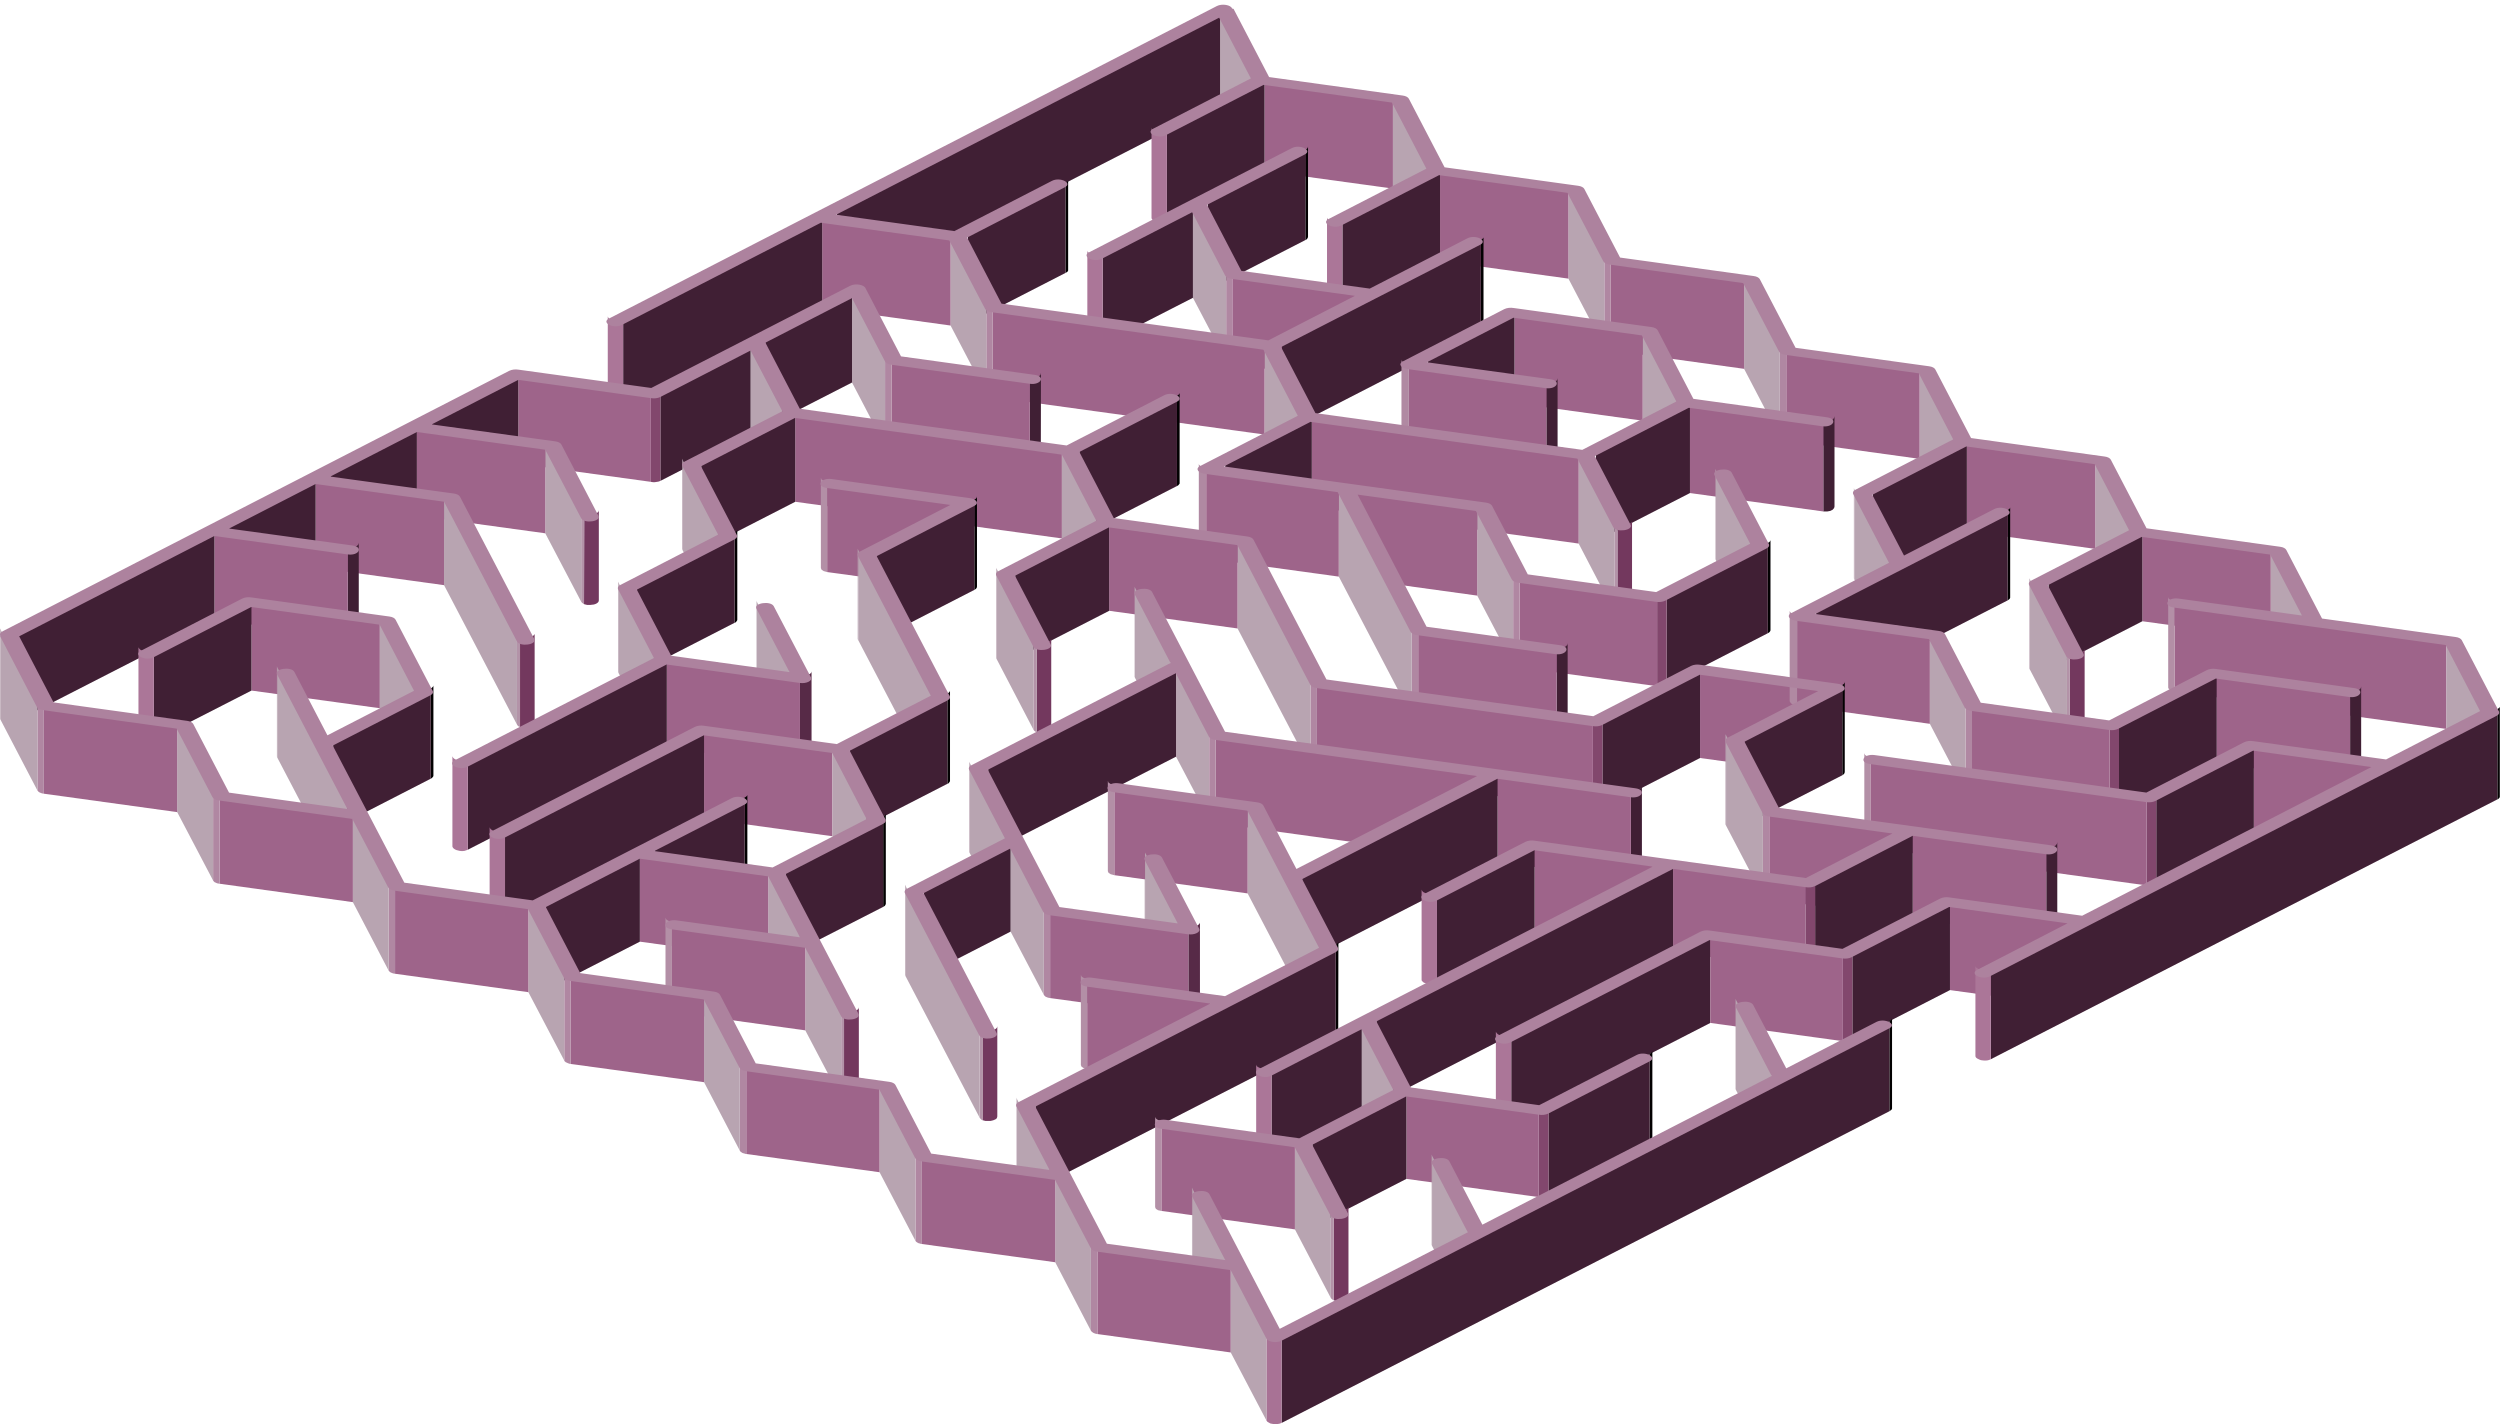 <?xml version="1.0" encoding="UTF-8"?>
<svg clip-rule="evenodd" fill-rule="evenodd" image-rendering="optimizeQuality" shape-rendering="geometricPrecision" text-rendering="geometricPrecision" version="1.1" viewBox="0 0 13163 7499" xml:space="preserve" xmlns="http://www.w3.org/2000/svg">
 <defs>
  <style type="text/css">
    .fil2 {fill:none}
    .fil10 {fill:#030102}
    .fil0 {fill:#401F34}
    .fil15 {fill:#572A47}
    .fil8 {fill:#73385E}
    .fil1 {fill:#82476D}
    .fil4 {fill:#9E648A}
    .fil16 {fill:#A87295}
    .fil12 {fill:#AB7698}
    .fil14 {fill:#AB7B9A}
    .fil6 {fill:#B087A2}
    .fil11 {fill:#B089A2}
    .fil5 {fill:#B38FA6}
    .fil9 {fill:#B393A8}
    .fil7 {fill:#B8A0B0}
    .fil13 {fill:#B8A2B0}
    .fil3 {fill:#B8A4B1}
    .fil17 {fill:#AD829E;fill-rule:nonzero}
  </style>
  </defs>
 <polygon class="fil1" points="11140 4288 11133 4289 11127 4289 11120 4289 11114 4289 11107 4288 11107 3813 11114 3814 11120 3814 11127 3814 11134 3814 11140 3813 11146 3811 11152 3809 11157 3807 11157 4282 11152 4285 11146 4287" fill="#82476d"/><polygon class="fil2" points="11146 4287 11140 4288 11133 4289 11127 4289 11120 4289 11114 4289 11107 4288 11107 3813 11114 3814 11120 3814 11127 3814 11134 3814 11140 3813 11146 3811 11152 3809 11157 3807 11672 3543 11672 4019 11157 4282 11152 4285" fill="none"/><polygon class="fil3" points="12124 3208 12124 3684 11956 3364 11956 2889" fill="#b8a4b1"/><polygon class="fil4" points="12881 3363 12881 3838 11449 3641 11449 3166" fill="#9e648a"/><polygon class="fil0" points="11672 3543 11672 4019 11157 4282 11157 3807" fill="#401f34"/><polygon class="fil2" points="12124 3208 12124 3684 11956 3364 11956 2889" fill="none"/><polygon class="fil2" points="11107 3813 11107 4288 10383 4188 10383 3713" fill="none"/><polygon class="fil5" points="9816 4441 9816 3966 9820 3975 9831 3982 9849 3987 9849 4462 9831 4457 9820 4450" fill="#b38fa6"/><polygon class="fil2" points="9816 4441 9816 3966 9820 3975 9831 3982 9849 3987 9849 4462 9831 4457 9820 4450" fill="none"/><polygon class="fil4" points="9574 3602 9574 4077 8951 3991 8951 3516" fill="#9e648a"/><polygon class="fil2" points="9574 3602 9574 4077 8951 3991 8951 3516" fill="none"/><polygon class="fil4" points="11956 2889 11956 3364 11280 3271 11280 2796" fill="#9e648a"/><polygon class="fil2" points="11956 2889 11956 3364 11280 3271 11280 2796" fill="none"/><polygon class="fil3" points="13062 3710 13062 4185 12881 3838 12881 3363" fill="#b8a4b1"/><polygon class="fil2" points="13062 3710 13062 4185 12881 3838 12881 3363" fill="none"/><polygon class="fil6" points="10367 4184 10362 4182 10358 4180 10354 4177 10351 4174 10349 4171 10349 3696 10351 3699 10354 3702 10358 3705 10362 3707 10367 3709 10372 3711 10377 3712 10383 3713 10383 4188 10377 4187 10372 4186" fill="#b087a2"/><polygon class="fil2" points="10367 4184 10362 4182 10358 4180 10354 4177 10351 4174 10349 4171 10349 3696 10351 3699 10354 3702 10358 3705 10362 3707 10367 3709 10372 3711 10377 3712 10383 3713 10383 4188 10377 4187 10372 4186" fill="none"/><polygon class="fil2" points="9951 2935 9951 3410 9764 3052 9764 2577" fill="none"/><polygon class="fil2" points="12881 3363 12881 3838 11449 3641 11449 3166" fill="none"/><polygon class="fil4" points="12374 3640 12374 4115 11672 4019 11672 3543" fill="#9e648a"/><polygon class="fil2" points="12374 3640 12374 4115 11672 4019 11672 3543" fill="none"/><polygon class="fil5" points="11416 3621 11416 3145 11420 3154 11431 3161 11449 3166 11449 3641 11431 3636 11420 3629" fill="#b38fa6"/><polygon class="fil2" points="11416 3621 11416 3145 11420 3154 11431 3161 11449 3166 11449 3641 11431 3636 11420 3629" fill="none"/><polygon class="fil0" points="12411 4112 12394 4116 12374 4115 12374 3640 12394 3641 12411 3637 12423 3631 12430 3623 12432 3614 12432 4089 12430 4098 12423 4106" fill="#401f34"/><polygon class="fil2" points="12411 4112 12394 4116 12374 4115 12374 3640 12394 3641 12411 3637 12423 3631 12430 3623 12432 3614 12432 4089 12430 4098 12423 4106" fill="none"/><polygon class="fil4" points="12490 4003 12490 4478 11867 4392 11867 3917" fill="#9e648a"/><polygon class="fil2" points="12490 4003 12490 4478 11867 4392 11867 3917" fill="none"/><polygon class="fil3" points="11213 2761 11213 3236 11032 2890 11032 2415" fill="#b8a4b1"/><polygon class="fil2" points="11213 2761 11213 3236 11032 2890 11032 2415" fill="none"/><polygon class="fil0" points="11280 2796 11280 3271 10785 3525 10786 3050" fill="#401f34"/><polygon class="fil3" points="10883 3422 10883 3898 10688 3526 10688 3051" fill="#b8a4b1"/><polygon class="fil8" points="10969 3904 10963 3907 10956 3910 10948 3912 10940 3914 10931 3915 10923 3915 10914 3914 10906 3913 10898 3910 10898 3435 10906 3437 10914 3439 10923 3440 10931 3440 10940 3439 10948 3437 10956 3435 10963 3432 10969 3429 10973 3425 10975 3420 10976 3415 10976 3890 10975 3895 10973 3900" fill="#73385e"/><polygon class="fil9" points="10883 3898 10883 3422 10886 3428 10892 3432 10898 3435 10898 3910 10892 3907 10886 3903" fill="#b393a8"/><polygon class="fil4" points="11107 3813 11107 4288 10383 4188 10383 3713" fill="#9e648a"/><polygon class="fil2" points="11280 2796 11280 3271 10785 3525 10786 3050" fill="none"/><polygon class="fil2" points="10883 3422 10883 3898 10688 3526 10688 3051" fill="none"/><polygon class="fil7" points="10685 3516 10685 3041 10685 3044 10686 3047 10688 3051 10688 3526 10686 3523 10685 3519" fill="#b8a0b0"/><polygon class="fil2" points="10685 3516 10685 3041 10685 3044 10686 3047 10688 3051 10688 3526 10686 3523 10685 3519" fill="none"/><polygon class="fil2" points="10969 3904 10963 3907 10956 3910 10948 3912 10940 3914 10931 3915 10923 3915 10914 3914 10906 3913 10898 3910 10892 3907 10886 3903 10883 3898 10883 3422 10886 3428 10892 3432 10898 3435 10906 3437 10914 3439 10923 3440 10931 3440 10940 3439 10948 3437 10956 3435 10963 3432 10969 3429 10973 3425 10975 3420 10976 3415 10976 3890 10975 3895 10973 3900" fill="none"/><polygon class="fil4" points="11032 2415 11032 2890 10356 2797 10356 2322" fill="#9e648a"/><polygon class="fil2" points="11032 2415 11032 2890 10356 2797 10356 2322" fill="none"/><polygon class="fil3" points="10289 2287 10289 2762 10107 2416 10107 1941" fill="#b8a4b1"/><polygon class="fil0" points="10356 2322 10356 2797 9861 3051 9861 2575" fill="#401f34"/><polygon class="fil3" points="9951 2935 9951 3410 9764 3052 9764 2577" fill="#b8a4b1"/><polygon class="fil2" points="10289 2287 10289 2762 10107 2416 10107 1941" fill="none"/><polygon class="fil2" points="10356 2322 10356 2797 9861 3051 9861 2575" fill="none"/><polygon class="fil0" points="11867 3917 11867 4392 11353 4656 11353 4181" fill="#401f34"/><polygon class="fil1" points="11336 4662 11329 4663 11322 4663 11316 4663 11309 4663 11303 4662 11303 4187 11309 4188 11316 4188 11322 4188 11329 4188 11336 4187 11342 4185 11348 4183 11353 4181 11353 4656 11348 4658 11342 4660" fill="#82476d"/><polygon class="fil2" points="11342 4660 11336 4662 11329 4663 11322 4663 11316 4663 11309 4663 11303 4662 11303 4187 11309 4188 11316 4188 11322 4188 11329 4188 11336 4187 11342 4185 11348 4183 11353 4181 11867 3917 11867 4392 11353 4656 11348 4658" fill="none"/><polygon class="fil10" points="10571 3161 10571 2686 10578 2681 10582 2677 10584 2672 10584 3147 10582 3152 10578 3156" fill="#030102"/><polygon class="fil0" points="10571 2686 10571 3161 9562 3678 9562 3203" fill="#401f34"/><polygon class="fil2" points="10571 3161 9562 3678 9562 3203 10571 2686 10578 2681 10582 2677 10584 2672 10584 3147 10582 3152 10578 3156" fill="none"/><polygon class="fil3" points="10349 3696 10349 4171 10161 3811 10161 3336" fill="#b8a4b1"/><polygon class="fil2" points="10349 3696 10349 4171 10161 3811 10161 3336" fill="none"/><polygon class="fil4" points="11303 4187 11303 4662 9849 4462 9849 3987" fill="#9e648a"/><polygon class="fil2" points="11303 4187 11303 4662 9849 4462 9849 3987" fill="none"/><polygon class="fil4" points="10161 3336 10161 3811 9462 3715 9462 3239" fill="#9e648a"/><polygon class="fil2" points="10161 3336 10161 3811 9462 3715 9462 3239" fill="none"/><polygon class="fil0" points="10811 4933 10794 4936 10774 4936 10774 4461 10794 4461 10811 4458 10823 4452 10830 4443 10832 4434 10832 4910 10830 4919 10823 4927" fill="#401f34"/><polygon class="fil2" points="10811 4933 10794 4936 10774 4936 10774 4461 10794 4461 10811 4458 10823 4452 10830 4443 10832 4434 10832 4910 10830 4919 10823 4927" fill="none"/><polygon class="fil10" points="9700 4082 9700 3607 9708 3601 9712 3595 9713 3588 9713 4063 9712 4070 9708 4076" fill="#030102"/><polygon class="fil0" points="9700 3607 9700 4082 9185 4345 9185 3870" fill="#401f34"/><polygon class="fil2" points="9700 4082 9185 4345 9185 3870 9700 3607 9708 3601 9712 3595 9713 3588 9713 4063 9712 4070 9708 4076" fill="none"/><polygon class="fil11" points="9431 3704 9426 3698 9423 3692 9423 3217 9426 3223 9431 3228 9439 3233 9450 3237 9462 3239 9462 3715 9450 3712 9439 3709" fill="#b089a2"/><polygon class="fil2" points="9431 3704 9426 3698 9423 3692 9423 3217 9426 3223 9431 3228 9439 3233 9450 3237 9462 3239 9462 3715 9450 3712 9439 3709" fill="none"/><polygon class="fil4" points="10774 4461 10774 4936 10071 4839 10071 4364" fill="#9e648a"/><polygon class="fil2" points="10774 4461 10774 4936 10071 4839 10071 4364" fill="none"/><polygon class="fil7" points="9761 3042 9761 2567 9761 2570 9762 2573 9764 2577 9764 3052 9762 3048 9761 3045" fill="#b8a0b0"/><polygon class="fil2" points="9761 3042 9761 2567 9761 2570 9762 2573 9764 2577 9764 3052 9762 3048 9761 3045" fill="none"/><polygon class="fil4" points="10890 4824 10890 5299 10267 5213 10267 4738" fill="#9e648a"/><polygon class="fil2" points="10890 4824 10890 5299 10267 5213 10267 4738" fill="none"/><polygon class="fil4" points="10107 1941 10107 2416 9405 2319 9405 1844" fill="#9e648a"/><polygon class="fil2" points="10107 1941 10107 2416 9405 2319 9405 1844" fill="none"/><polygon class="fil6" points="9389 2315 9384 2313 9380 2311 9376 2308 9373 2305 9371 2302 9371 1827 9373 1830 9376 1833 9380 1835 9384 1838 9389 1840 9394 1842 9399 1843 9405 1844 9405 2319 9399 2318 9394 2317" fill="#b087a2"/><polygon class="fil2" points="9389 2315 9384 2313 9380 2311 9376 2308 9373 2305 9371 2302 9371 1827 9373 1830 9376 1833 9380 1835 9384 1838 9389 1840 9394 1842 9399 1843 9405 1844 9405 2319 9399 2318 9394 2317" fill="none"/><polygon class="fil3" points="9371 1827 9371 2302 9183 1942 9183 1466" fill="#b8a4b1"/><polygon class="fil2" points="9371 1827 9371 2302 9183 1942 9183 1466" fill="none"/><polygon class="fil4" points="9183 1466 9183 1942 8481 1845 8481 1370" fill="#9e648a"/><polygon class="fil2" points="9183 1466 9183 1942 8481 1845 8481 1370" fill="none"/><polygon class="fil6" points="8464 1841 8460 1839 8455 1836 8452 1834 8449 1831 8447 1828 8447 1353 8449 1356 8452 1359 8455 1361 8460 1364 8464 1366 8469 1367 8475 1369 8481 1370 8481 1845 8475 1844 8469 1843" fill="#b087a2"/><polygon class="fil2" points="8464 1841 8460 1839 8455 1836 8452 1834 8449 1831 8447 1828 8447 1353 8449 1356 8452 1359 8455 1361 8460 1364 8464 1366 8469 1367 8475 1369 8481 1370 8481 1845 8475 1844 8469 1843" fill="none"/><polygon class="fil3" points="8447 1353 8447 1828 8258 1467 8258 992" fill="#b8a4b1"/><polygon class="fil2" points="8447 1353 8447 1828 8258 1467 8258 992" fill="none"/><polygon class="fil4" points="8258 992 8258 1467 7582 1374 7582 899" fill="#9e648a"/><polygon class="fil2" points="8258 992 8258 1467 7582 1374 7582 899" fill="none"/><polygon class="fil3" points="7515 865 7515 1340 7334 993 7334 518" fill="#b8a4b1"/><polygon class="fil2" points="7515 865 7515 1340 7334 993 7334 518" fill="none"/><polygon class="fil0" points="7582 899 7582 1374 7068 1638 7068 1163" fill="#401f34"/><polygon class="fil12" points="7042 1645 7033 1645 7025 1644 7016 1643 7009 1640 7002 1638 6996 1634 6992 1630 6989 1626 6987 1621 6987 1146 6989 1151 6992 1155 6996 1159 7002 1162 7009 1165 7016 1168 7025 1169 7033 1170 7042 1170 7051 1169 7060 1166 7068 1163 7068 1638 7060 1642 7051 1644" fill="#ab7698"/><polygon class="fil2" points="7051 1644 7042 1645 7033 1645 7025 1644 7016 1643 7009 1640 7002 1638 6996 1634 6992 1630 6989 1626 6987 1621 6987 1146 6989 1151 6992 1155 6996 1159 7002 1162 7009 1165 7016 1168 7025 1169 7033 1170 7042 1170 7051 1169 7060 1166 7068 1163 7582 899 7582 1374 7068 1638 7060 1642" fill="none"/><polygon class="fil4" points="7334 518 7334 993 6658 900 6658 425" fill="#9e648a"/><polygon class="fil2" points="7334 518 7334 993 6658 900 6658 425" fill="none"/><polygon class="fil3" points="6591 391 6591 866 6424 546 6424 71" fill="#b8a4b1"/><polygon class="fil2" points="6591 391 6591 866 6424 546 6424 71" fill="none"/><polygon class="fil0" points="6424 71 6424 546 4406 1581 4406 1106" fill="#401f34"/><polygon class="fil2" points="6424 71 6424 546 4406 1581 4406 1106" fill="none"/><polygon class="fil0" points="6658 425 6658 900 6144 1164 6144 689" fill="#401f34"/><polygon class="fil12" points="6118 1171 6109 1171 6100 1170 6092 1169 6084 1166 6078 1163 6072 1160 6067 1156 6064 1152 6063 1147 6063 672 6064 677 6067 681 6072 685 6078 688 6084 691 6092 694 6100 695 6109 696 6118 696 6127 695 6135 692 6144 689 6144 1164 6135 1167 6127 1170" fill="#ab7698"/><polygon class="fil2" points="6127 1170 6118 1171 6109 1171 6100 1170 6092 1169 6084 1166 6078 1163 6072 1160 6067 1156 6064 1152 6063 1147 6063 672 6064 677 6067 681 6072 685 6078 688 6084 691 6092 694 6100 695 6109 696 6118 696 6127 695 6135 692 6144 689 6658 425 6658 900 6144 1164 6135 1167" fill="none"/><polygon class="fil10" points="5617 1433 5610 1437 5610 962 5617 958 5622 954 5624 949 5624 944 5624 1420 5624 1424 5622 1429" fill="#030102"/><polygon class="fil0" points="5610 962 5610 1437 5096 1701 5096 1226" fill="#401f34"/><polygon class="fil2" points="5617 1433 5610 1437 5096 1701 5096 1226 5610 962 5617 958 5622 954 5624 949 5624 944 5624 1420 5624 1424 5622 1429" fill="none"/><polygon class="fil10" points="6880 1260 6873 1264 6873 789 6880 785 6884 780 6886 776 6887 771 6887 1246 6886 1251 6884 1255" fill="#030102"/><polygon class="fil0" points="6873 789 6873 1264 6359 1528 6359 1053" fill="#401f34"/><polygon class="fil2" points="6880 1260 6873 1264 6359 1528 6359 1053 6873 789 6880 785 6884 780 6886 776 6887 771 6887 1246 6886 1251 6884 1255" fill="none"/><polygon class="fil6" points="6473 1914 6468 1912 6464 1909 6461 1907 6458 1904 6456 1901 6456 1426 6458 1429 6461 1432 6464 1434 6468 1437 6473 1439 6478 1440 6484 1442 6489 1443 6489 1918 6484 1917 6478 1916" fill="#b087a2"/><polygon class="fil2" points="6473 1914 6468 1912 6464 1909 6461 1907 6458 1904 6456 1901 6456 1426 6458 1429 6461 1432 6464 1434 6468 1437 6473 1439 6478 1440 6484 1442 6489 1443 6489 1918 6484 1917 6478 1916" fill="none"/><polygon class="fil3" points="6456 1426 6456 1901 6281 1568 6281 1092" fill="#b8a4b1"/><polygon class="fil2" points="6456 1426 6456 1901 6281 1568 6281 1092" fill="none"/><polygon class="fil0" points="6281 1092 6281 1568 5806 1811 5806 1336" fill="#401f34"/><polygon class="fil12" points="5780 1818 5771 1818 5762 1818 5754 1816 5747 1814 5740 1811 5734 1807 5730 1803 5726 1799 5725 1795 5725 1320 5726 1324 5730 1328 5734 1332 5740 1336 5747 1339 5754 1341 5762 1343 5771 1343 5780 1343 5789 1342 5798 1340 5806 1336 5806 1811 5798 1815 5789 1817" fill="#ab7698"/><polygon class="fil2" points="5789 1817 5780 1818 5771 1818 5762 1818 5754 1816 5747 1814 5740 1811 5734 1807 5730 1803 5726 1799 5725 1795 5725 1320 5726 1324 5730 1328 5734 1332 5740 1336 5747 1339 5754 1341 5762 1343 5771 1343 5780 1343 5789 1342 5798 1340 5806 1336 6281 1092 6281 1568 5806 1811 5798 1815" fill="none"/><polygon class="fil4" points="7139 1532 7139 2007 6489 1918 6489 1443" fill="#9e648a"/><polygon class="fil2" points="7139 1532 7139 2007 6489 1918 6489 1443" fill="none"/><polygon class="fil10" points="7804 1734 7797 1738 7797 1263 7804 1259 7809 1254 7811 1250 7811 1245 7811 1720 7811 1725 7809 1730" fill="#030102"/><polygon class="fil0" points="7797 1263 7797 1738 6750 2276 6750 1800" fill="#401f34"/><polygon class="fil2" points="7804 1734 7797 1738 6750 2276 6750 1800 7797 1263 7804 1259 7809 1254 7811 1250 7811 1245 7811 1720 7811 1725 7809 1730" fill="none"/><polygon class="fil3" points="8831 2087 8831 2562 8649 2215 8649 1740" fill="#b8a4b1"/><polygon class="fil2" points="8831 2087 8831 2562 8649 2215 8649 1740" fill="none"/><polygon class="fil4" points="8649 1740 8649 2215 7974 2122 7974 1647" fill="#9e648a"/><polygon class="fil2" points="8649 1740 8649 2215 7974 2122 7974 1647" fill="none"/><polygon class="fil0" points="7974 1647 7974 2122 7517 2356 7517 1881" fill="#401f34"/><polygon class="fil2" points="7974 1647 7974 2122 7517 2356 7517 1881" fill="none"/><polygon class="fil0" points="8179 2489 8163 2493 8142 2492 8142 2017 8163 2018 8179 2014 8192 2008 8199 2e3 8201 1991 8201 2466 8199 2475 8192 2483" fill="#401f34"/><polygon class="fil2" points="8179 2489 8163 2493 8142 2492 8142 2017 8163 2018 8179 2014 8192 2008 8199 2e3 8201 1991 8201 2466 8199 2475 8192 2483" fill="none"/><polygon class="fil4" points="8142 2017 8142 2492 7418 2393 7418 1917" fill="#9e648a"/><polygon class="fil2" points="8142 2017 8142 2492 7418 2393 7418 1917" fill="none"/><polygon class="fil11" points="7387 2382 7381 2376 7379 2370 7379 1894 7381 1901 7387 1906 7395 1911 7405 1915 7418 1917 7418 2393 7405 2390 7395 2386" fill="#b089a2"/><polygon class="fil2" points="7387 2382 7381 2376 7379 2370 7379 1894 7381 1901 7387 1906 7395 1911 7405 1915 7418 1917 7418 2393 7405 2390 7395 2386" fill="none"/><polygon class="fil0" points="9637 2690 9621 2693 9600 2693 9600 2218 9621 2218 9637 2215 9650 2209 9657 2200 9659 2191 9659 2667 9657 2675 9649 2684" fill="#401f34"/><polygon class="fil2" points="9637 2690 9621 2693 9600 2693 9600 2218 9621 2218 9637 2215 9650 2209 9657 2200 9659 2191 9659 2667 9657 2675 9649 2684" fill="none"/><polygon class="fil4" points="9600 2218 9600 2693 8898 2596 8898 2121" fill="#9e648a"/><polygon class="fil2" points="9600 2218 9600 2693 8898 2596 8898 2121" fill="none"/><polygon class="fil0" points="8898 2121 8898 2596 8403 2850 8403 2375" fill="#401f34"/><polygon class="fil2" points="8898 2121 8898 2596 8403 2850 8403 2375" fill="none"/><polygon class="fil8" points="8586 3229 8581 3233 8574 3235 8566 3238 8558 3239 8549 3240 8540 3240 8532 3239 8523 3238 8516 3235 8516 2760 8523 2763 8532 2764 8540 2765 8549 2765 8558 2764 8566 2762 8574 2760 8581 2757 8586 2754 8590 2750 8593 2745 8593 2740 8593 3216 8593 3221 8590 3225" fill="#73385e"/><polygon class="fil9" points="8500 3223 8500 2748 8504 2753 8509 2757 8516 2760 8516 3235 8509 3232 8504 3228" fill="#b393a8"/><polygon class="fil2" points="8586 3229 8581 3233 8574 3235 8566 3238 8558 3239 8549 3240 8540 3240 8532 3239 8523 3238 8516 3235 8509 3232 8504 3228 8500 3223 8500 2748 8504 2753 8509 2757 8516 2760 8523 2763 8532 2764 8540 2765 8549 2765 8558 2764 8566 2762 8574 2760 8581 2757 8586 2754 8590 2750 8593 2745 8593 2740 8593 3216 8593 3221 8590 3225" fill="none"/><polygon class="fil3" points="8500 2748 8500 3223 8312 2862 8312 2387" fill="#b8a4b1"/><polygon class="fil2" points="8500 2748 8500 3223 8312 2862 8312 2387" fill="none"/><polygon class="fil4" points="8312 2387 8312 2862 6907 2669 6907 2194" fill="#9e648a"/><polygon class="fil2" points="8312 2387 8312 2862 6907 2669 6907 2194" fill="none"/><polygon class="fil3" points="6840 2160 6840 2635 6658 2288 6658 1813" fill="#b8a4b1"/><polygon class="fil2" points="6840 2160 6840 2635 6658 2288 6658 1813" fill="none"/><polygon class="fil3" points="9222 2834 9222 3309 9034 2949 9034 2474" fill="#b8a4b1"/><polygon class="fil2" points="9222 2834 9222 3309 9034 2949 9034 2474" fill="none"/><polygon class="fil13" points="9034 2474 9034 2949 9032 2944 9032 2469" fill="#b8a2b0"/><polygon class="fil2" points="9034 2474 9034 2949 9032 2944 9032 2469" fill="none"/><polygon class="fil10" points="9317 3328 9313 3331 9308 3334 9308 2859 9313 2856 9317 2853 9319 2850 9321 2847 9322 2843 9322 3318 9321 3322 9319 3325" fill="#030102"/><polygon class="fil0" points="9308 2859 9308 3334 8775 3608 8775 3132" fill="#401f34"/><polygon class="fil1" points="8758 3613 8751 3614 8744 3615 8738 3615 8731 3614 8725 3613 8725 3138 8731 3139 8738 3139 8745 3139 8751 3139 8758 3138 8764 3137 8770 3135 8775 3132 8775 3608 8770 3610 8764 3612" fill="#82476d"/><polygon class="fil2" points="9317 3328 9313 3331 9308 3334 8775 3608 8770 3610 8764 3612 8758 3613 8751 3614 8744 3615 8738 3615 8731 3614 8725 3613 8725 3138 8731 3139 8738 3139 8745 3139 8751 3139 8758 3138 8764 3137 8770 3135 8775 3132 9308 2859 9313 2856 9317 2853 9319 2850 9321 2847 9322 2843 9322 3318 9321 3322 9319 3325" fill="none"/><polygon class="fil4" points="8725 3138 8725 3613 8001 3514 8001 3038" fill="#9e648a"/><polygon class="fil2" points="8725 3138 8725 3613 8001 3514 8001 3038" fill="none"/><polygon class="fil6" points="7984 3509 7979 3507 7975 3505 7972 3502 7969 3500 7967 3496 7967 3021 7969 3024 7972 3027 7975 3030 7980 3032 7984 3034 7989 3036 7995 3037 8001 3038 8001 3514 7995 3513 7989 3511" fill="#b087a2"/><polygon class="fil2" points="7984 3509 7979 3507 7975 3505 7972 3502 7969 3500 7967 3496 7967 3021 7969 3024 7972 3027 7975 3030 7980 3032 7984 3034 7989 3036 7995 3037 8001 3038 8001 3514 7995 3513 7989 3511" fill="none"/><polygon class="fil3" points="7967 3021 7967 3496 7778 3136 7778 2661" fill="#b8a4b1"/><polygon class="fil2" points="7967 3021 7967 3496 7778 3136 7778 2661" fill="none"/><polygon class="fil4" points="7778 2661 7778 3136 7155 3050 7155 2575" fill="#9e648a"/><polygon class="fil2" points="7778 2661 7778 3136 7155 3050 7155 2575" fill="none"/><polygon class="fil0" points="8233 3885 8216 3888 8196 3887 8196 3412 8216 3413 8233 3409 8245 3403 8252 3395 8254 3386 8254 3861 8252 3870 8245 3878" fill="#401f34"/><polygon class="fil2" points="8233 3885 8216 3888 8196 3887 8196 3412 8216 3413 8233 3409 8245 3403 8252 3395 8254 3386 8254 3861 8252 3870 8245 3878" fill="none"/><polygon class="fil4" points="8196 3412 8196 3887 7467 3787 7467 3312" fill="#9e648a"/><polygon class="fil2" points="8196 3412 8196 3887 7467 3787 7467 3312" fill="none"/><polygon class="fil6" points="7451 3783 7446 3781 7442 3779 7438 3776 7436 3773 7433 3770 7433 3295 7436 3298 7438 3301 7442 3303 7446 3306 7451 3308 7456 3310 7461 3311 7467 3312 7467 3787 7461 3786 7456 3785" fill="#b087a2"/><polygon class="fil2" points="7451 3783 7446 3781 7442 3779 7438 3776 7436 3773 7433 3770 7433 3295 7436 3298 7438 3301 7442 3303 7446 3306 7451 3308 7456 3310 7461 3311 7467 3312 7467 3787 7461 3786 7456 3785" fill="none"/><polygon class="fil3" points="7433 3295 7433 3770 7049 3036 7049 2561" fill="#b8a4b1"/><polygon class="fil2" points="7433 3295 7433 3770 7049 3036 7049 2561" fill="none"/><polygon class="fil0" points="6907 2194 6907 2669 6451 2903 6451 2428" fill="#401f34"/><polygon class="fil2" points="6907 2194 6907 2669 6451 2903 6451 2428" fill="none"/><polygon class="fil11" points="6320 2929 6314 2923 6312 2917 6312 2442 6314 2448 6320 2453 6328 2458 6339 2462 6351 2464 6351 2940 6339 2937 6328 2934" fill="#b089a2"/><polygon class="fil2" points="6320 2929 6314 2923 6312 2917 6312 2442 6314 2448 6320 2453 6328 2458 6339 2462 6351 2464 6351 2940 6339 2937 6328 2934" fill="none"/><polygon class="fil4" points="7049 2561 7049 3036 6351 2940 6351 2464" fill="#9e648a"/><polygon class="fil2" points="7049 2561 7049 3036 6351 2940 6351 2464" fill="none"/><polygon class="fil4" points="6658 1813 6658 2288 5227 2091 5227 1616" fill="#9e648a"/><polygon class="fil2" points="6658 1813 6658 2288 5227 2091 5227 1616" fill="none"/><polygon class="fil6" points="5211 2087 5206 2085 5202 2083 5198 2080 5195 2077 5193 2074 5193 1599 5195 1602 5198 1605 5202 1608 5206 1610 5211 1612 5216 1614 5221 1615 5227 1616 5227 2091 5221 2090 5216 2089" fill="#b087a2"/><polygon class="fil2" points="5211 2087 5206 2085 5202 2083 5198 2080 5195 2077 5193 2074 5193 1599 5195 1602 5198 1605 5202 1608 5206 1610 5211 1612 5216 1614 5221 1615 5227 1616 5227 2091 5221 2090 5216 2089" fill="none"/><polygon class="fil3" points="5193 1599 5193 2074 5005 1714 5005 1238" fill="#b8a4b1"/><polygon class="fil2" points="5193 1599 5193 2074 5005 1714 5005 1238" fill="none"/><polygon class="fil4" points="5005 1238 5005 1714 4329 1621 4329 1145" fill="#9e648a"/><polygon class="fil2" points="5005 1238 5005 1714 4329 1621 4329 1145" fill="none"/><polygon class="fil0" points="4329 1145 4329 1621 3281 2158 3281 1683" fill="#401f34"/><polygon class="fil12" points="3255 2165 3246 2165 3238 2164 3230 2163 3222 2160 3215 2157 3209 2154 3205 2150 3202 2146 3200 2141 3200 1666 3202 1671 3205 1675 3209 1679 3215 1682 3222 1685 3230 1687 3238 1689 3246 1690 3255 1690 3264 1688 3273 1686 3281 1683 3281 2158 3273 2161 3264 2164" fill="#ab7698"/><polygon class="fil2" points="3264 2164 3255 2165 3246 2165 3238 2164 3230 2163 3222 2160 3215 2157 3209 2154 3205 2150 3202 2146 3200 2141 3200 1666 3202 1671 3205 1675 3209 1679 3215 1682 3222 1685 3230 1687 3238 1689 3246 1690 3255 1690 3264 1688 3273 1686 3281 1683 4329 1145 4329 1621 3281 2158 3273 2161" fill="none"/><polygon class="fil7" points="0 3308 1 3312 3 3315 3 3790 1 3787 0 3784" fill="#b8a0b0"/><polygon class="fil2" points="0 3308 1 3312 3 3315 3 3790 1 3787 0 3784" fill="none"/><polygon class="fil0" points="5459 2462 5443 2466 5422 2465 5422 1990 5443 1990 5459 1987 5471 1981 5479 1972 5481 1963 5480 2439 5479 2448 5471 2456" fill="#401f34"/><polygon class="fil2" points="5459 2462 5443 2466 5422 2465 5422 1990 5443 1990 5459 1987 5471 1981 5479 1972 5481 1963 5480 2439 5479 2448 5471 2456" fill="none"/><polygon class="fil4" points="5422 1990 5422 2465 4694 2365 4694 1890" fill="#9e648a"/><polygon class="fil2" points="5422 1990 5422 2465 4694 2365 4694 1890" fill="none"/><polygon class="fil6" points="4677 2361 4673 2359 4668 2356 4665 2354 4662 2351 4660 2347 4660 1872 4662 1875 4665 1878 4668 1881 4673 1883 4677 1885 4682 1887 4688 1889 4694 1890 4694 2365 4688 2364 4682 2362" fill="#b087a2"/><polygon class="fil2" points="4677 2361 4673 2359 4668 2356 4665 2354 4662 2351 4660 2347 4660 1872 4662 1875 4665 1878 4668 1881 4673 1883 4677 1885 4682 1887 4688 1889 4694 1890 4694 2365 4688 2364 4682 2362" fill="none"/><polygon class="fil3" points="4660 1872 4660 2347 4486 2014 4486 1539" fill="#b8a4b1"/><polygon class="fil2" points="4660 1872 4660 2347 4486 2014 4486 1539" fill="none"/><polygon class="fil0" points="4486 1539 4486 2014 4029 2248 4029 1773" fill="#401f34"/><polygon class="fil2" points="4486 1539 4486 2014 4029 2248 4029 1773" fill="none"/><polygon class="fil10" points="6204 2555 6197 2559 6197 2084 6204 2080 6208 2075 6211 2070 6211 2066 6211 2541 6211 2546 6208 2550" fill="#030102"/><polygon class="fil0" points="6197 2084 6197 2559 5683 2823 5683 2348" fill="#401f34"/><polygon class="fil2" points="6204 2555 6197 2559 5683 2823 5683 2348 6197 2084 6204 2080 6208 2075 6211 2070 6211 2066 6211 2541 6211 2546 6208 2550" fill="none"/><polygon class="fil6" points="9300 4731 9295 4729 9291 4727 9287 4724 9285 4721 9282 4718 9282 4243 9285 4246 9287 4249 9291 4252 9295 4254 9300 4256 9305 4258 9310 4259 9316 4260 9316 4735 9310 4734 9305 4733" fill="#b087a2"/><polygon class="fil2" points="9300 4731 9295 4729 9291 4727 9287 4724 9285 4721 9282 4718 9282 4243 9285 4246 9287 4249 9291 4252 9295 4254 9300 4256 9305 4258 9310 4259 9316 4260 9316 4735 9310 4734 9305 4733" fill="none"/><polygon class="fil10" points="13157 4204 13153 4207 13149 4209 13149 3734 13153 3731 13157 3728 13160 3725 13162 3722 13162 3719 13162 4194 13162 4197 13160 4200" fill="#030102"/><polygon class="fil0" points="13149 3734 13149 4209 10482 5577 10482 5102" fill="#401f34"/><polygon class="fil12" points="10456 5584 10447 5584 10438 5583 10430 5582 10422 5579 10416 5576 10410 5573 10405 5569 10402 5565 10401 5560 10401 5085 10402 5090 10405 5094 10410 5098 10416 5101 10422 5104 10430 5107 10438 5108 10447 5109 10456 5109 10465 5108 10473 5105 10482 5102 10482 5577 10473 5581 10465 5583" fill="#ab7698"/><polygon class="fil14" points="10401 5085 10401 5560 10401 5556 10401 5081" fill="#ab7b9a"/><polygon class="fil2" points="13157 4204 13153 4207 13149 4209 10482 5577 10473 5581 10465 5583 10456 5584 10447 5584 10438 5583 10430 5582 10422 5579 10416 5576 10410 5573 10405 5569 10402 5565 10401 5560 10401 5556 10401 5081 10401 5085 10402 5090 10405 5094 10410 5098 10416 5101 10422 5104 10430 5107 10438 5108 10447 5109 10456 5109 10465 5108 10473 5105 10482 5102 13149 3734 13153 3731 13157 3728 13160 3725 13162 3722 13162 3719 13162 4194 13162 4197 13160 4200" fill="none"/><polygon class="fil4" points="9965 4349 9965 4825 9316 4735 9316 4260" fill="#9e648a"/><polygon class="fil2" points="9965 4349 9965 4825 9316 4735 9316 4260" fill="none"/><polygon class="fil3" points="9282 4243 9282 4718 9088 4347 9088 3871" fill="#b8a4b1"/><polygon class="fil2" points="9282 4243 9282 4718 9088 4347 9088 3871" fill="none"/><polygon class="fil0" points="8951 3516 8951 3991 8437 4255 8437 3780" fill="#401f34"/><polygon class="fil1" points="8420 4261 8413 4262 8407 4262 8400 4262 8393 4261 8387 4261 8387 3785 8393 3786 8400 3787 8407 3787 8413 3786 8420 3785 8426 3784 8432 3782 8437 3780 8437 4255 8432 4257 8426 4259" fill="#82476d"/><polygon class="fil2" points="8426 4259 8420 4261 8413 4262 8407 4262 8400 4262 8393 4261 8387 4261 8387 3785 8393 3786 8400 3787 8407 3787 8413 3786 8420 3785 8426 3784 8432 3782 8437 3780 8951 3516 8951 3991 8437 4255 8432 4257" fill="none"/><polygon class="fil4" points="8387 3785 8387 4261 6934 4061 6934 3585" fill="#9e648a"/><polygon class="fil2" points="8387 3785 8387 4261 6934 4061 6934 3585" fill="none"/><polygon class="fil0" points="8624 4632 8607 4636 8587 4635 8587 4160 8607 4160 8624 4157 8636 4151 8643 4142 8645 4133 8645 4609 8643 4618 8636 4626" fill="#401f34"/><polygon class="fil2" points="8624 4632 8607 4636 8587 4635 8587 4160 8607 4160 8624 4157 8636 4151 8643 4142 8645 4133 8645 4609 8643 4618 8636 4626" fill="none"/><polygon class="fil4" points="9507 4633 9507 5108 8809 5012 8809 4537" fill="#9e648a"/><polygon class="fil2" points="9507 4633 9507 5108 8809 5012 8809 4537" fill="none"/><polygon class="fil6" points="6917 4057 6913 4054 6909 4052 6905 4049 6902 4047 6900 4043 6900 3568 6902 3571 6905 3574 6909 3577 6913 3579 6917 3581 6923 3583 6928 3584 6934 3585 6934 4061 6928 4060 6923 4058" fill="#b087a2"/><polygon class="fil3" points="6900 3568 6900 4043 6516 3309 6516 2834" fill="#b8a4b1"/><polygon class="fil4" points="7779 4049 7779 4524 6401 4334 6401 3859" fill="#9e648a"/><polygon class="fil2" points="7779 4049 7779 4524 6401 4334 6401 3859" fill="none"/><polygon class="fil2" points="6203 4822 6203 5298 6029 4964 6029 4489" fill="none"/><polygon class="fil4" points="8587 4160 8587 4635 7885 4538 7885 4063" fill="#9e648a"/><polygon class="fil2" points="8587 4160 8587 4635 7885 4538 7885 4063" fill="none"/><polygon class="fil0" points="7885 4063 7885 4538 6856 5066 6856 4591" fill="#401f34"/><polygon class="fil2" points="7885 4063 7885 4538 6856 5066 6856 4591" fill="none"/><polygon class="fil3" points="6946 4950 6946 5425 6569 4704 6569 4229" fill="#b8a4b1"/><polygon class="fil2" points="6946 4950 6946 5425 6569 4704 6569 4229" fill="none"/><polygon class="fil4" points="8703 4523 8703 4998 8080 4912 8080 4437" fill="#9e648a"/><polygon class="fil2" points="8703 4523 8703 4998 8080 4912 8080 4437" fill="none"/><polygon class="fil0" points="8080 4437 8080 4912 7566 5176 7566 4701" fill="#401f34"/><polygon class="fil12" points="7540 5183 7531 5183 7523 5182 7514 5181 7507 5178 7500 5175 7494 5172 7490 5168 7486 5164 7485 5159 7485 4684 7487 4689 7490 4693 7494 4697 7500 4700 7507 4703 7514 4705 7523 4707 7531 4708 7540 4708 7549 4706 7558 4704 7566 4701 7566 5176 7558 5179 7549 5182" fill="#ab7698"/><polygon class="fil2" points="7549 5182 7540 5183 7531 5183 7523 5182 7514 5181 7507 5178 7500 5175 7494 5172 7490 5168 7486 5164 7485 5159 7485 4684 7487 4689 7490 4693 7494 4697 7500 4700 7507 4703 7514 4705 7523 4707 7531 4708 7540 4708 7549 4706 7558 4704 7566 4701 8080 4437 8080 4912 7566 5176 7558 5179" fill="none"/><polygon class="fil0" points="8809 4537 8809 5012 7247 5813 7247 5338" fill="#401f34"/><polygon class="fil2" points="8809 4537 8809 5012 7247 5813 7247 5338" fill="none"/><polygon class="fil0" points="9005 4911 9005 5386 7957 5924 7957 5448" fill="#401f34"/><polygon class="fil12" points="7931 5930 7922 5931 7914 5930 7905 5928 7898 5926 7891 5923 7885 5919 7881 5916 7878 5911 7876 5907 7876 5432 7878 5436 7881 5440 7885 5444 7891 5448 7898 5451 7905 5453 7914 5455 7922 5455 7931 5455 7940 5454 7949 5452 7957 5448 7957 5924 7949 5927 7940 5929" fill="#ab7698"/><polygon class="fil2" points="7940 5929 7931 5930 7922 5931 7914 5930 7905 5928 7898 5926 7891 5923 7885 5919 7881 5916 7878 5911 7876 5907 7876 5432 7878 5436 7881 5440 7885 5444 7891 5448 7898 5451 7905 5453 7914 5455 7922 5455 7931 5455 7940 5454 7949 5452 7957 5448 9005 4911 9005 5386 7957 5924 7949 5927" fill="none"/><polygon class="fil0" points="10071 4364 10071 4839 9557 5103 9557 4628" fill="#401f34"/><polygon class="fil1" points="9540 5109 9533 5110 9527 5110 9520 5110 9513 5109 9507 5108 9507 4633 9513 4634 9520 4635 9527 4635 9533 4634 9540 4633 9546 4632 9552 4630 9557 4628 9557 5103 9552 5105 9546 5107" fill="#82476d"/><polygon class="fil2" points="9546 5107 9540 5109 9533 5110 9527 5110 9520 5110 9513 5109 9507 5108 9507 4633 9513 4634 9520 4635 9527 4635 9533 4634 9540 4633 9546 4632 9552 4630 9557 4628 10071 4364 10071 4839 9557 5103 9552 5105" fill="none"/><polygon class="fil4" points="9703 5007 9703 5482 9005 5386 9005 4911" fill="#9e648a"/><polygon class="fil2" points="9703 5007 9703 5482 9005 5386 9005 4911" fill="none"/><polygon class="fil10" points="8693 6020 8686 6024 8686 5549 8693 5544 8697 5540 8700 5535 8700 5531 8700 6006 8700 6010 8697 6015" fill="#030102"/><polygon class="fil0" points="8686 5549 8686 6024 8153 6297 8153 5822" fill="#401f34"/><polygon class="fil1" points="8135 6303 8129 6304 8122 6304 8116 6304 8109 6304 8102 6303 8102 5828 8109 5829 8116 5829 8122 5829 8129 5829 8135 5828 8142 5826 8147 5825 8153 5822 8153 6297 8147 6300 8142 6302" fill="#82476d"/><polygon class="fil2" points="8693 6020 8686 6024 8153 6297 8147 6300 8142 6302 8135 6303 8129 6304 8122 6304 8116 6304 8109 6304 8102 6303 8102 5828 8109 5829 8116 5829 8122 5829 8129 5829 8135 5828 8142 5826 8147 5825 8153 5822 8686 5549 8693 5544 8697 5540 8700 5535 8700 5531 8700 6006 8700 6010 8697 6015" fill="none"/><polygon class="fil7" points="9085 4336 9085 3861 9085 3865 9086 3868 9088 3871 9088 4347 9086 4343 9085 4340" fill="#b8a0b0"/><polygon class="fil2" points="9085 4336 9085 3861 9085 3865 9086 3868 9088 3871 9088 4347 9086 4343 9085 4340" fill="none"/><polygon class="fil0" points="10267 4738 10267 5213 9753 5477 9753 5002" fill="#401f34"/><polygon class="fil1" points="9735 5482 9729 5483 9722 5484 9716 5484 9709 5483 9703 5482 9703 5007 9709 5008 9716 5009 9722 5009 9729 5008 9735 5007 9742 5006 9748 5004 9753 5002 9753 5477 9747 5479 9742 5481" fill="#82476d"/><polygon class="fil2" points="9742 5481 9735 5482 9729 5483 9722 5484 9716 5484 9709 5483 9703 5482 9703 5007 9709 5008 9716 5009 9722 5009 9729 5008 9735 5007 9742 5006 9748 5004 9753 5002 10267 4738 10267 5213 9753 5477 9747 5479" fill="none"/><polygon class="fil3" points="7337 5697 7337 6172 7170 5853 7170 5378" fill="#b8a4b1"/><polygon class="fil2" points="7337 5697 7337 6172 7170 5853 7170 5378" fill="none"/><polygon class="fil4" points="8102 5828 8102 6303 7405 6207 7405 5732" fill="#9e648a"/><polygon class="fil2" points="8102 5828 8102 6303 7405 6207 7405 5732" fill="none"/><polygon class="fil2" points="6917 4057 6913 4054 6909 4052 6905 4049 6902 4047 6900 4043 6900 3568 6902 3571 6905 3574 6909 3577 6913 3579 6917 3581 6923 3583 6928 3584 6934 3585 6934 4061 6928 4060 6923 4058" fill="none"/><polygon class="fil2" points="6900 3568 6900 4043 6516 3309 6516 2834" fill="none"/><polygon class="fil4" points="6516 2834 6516 3309 5840 3216 5840 2741" fill="#9e648a"/><polygon class="fil2" points="6516 2834 6516 3309 5840 3216 5840 2741" fill="none"/><polygon class="fil3" points="5773 2707 5773 3182 5591 2835 5591 2360" fill="#b8a4b1"/><polygon class="fil2" points="5773 2707 5773 3182 5591 2835 5591 2360" fill="none"/><polygon class="fil0" points="5840 2741 5840 3216 5345 3470 5345 2995" fill="#401f34"/><polygon class="fil2" points="5840 2741 5840 3216 5345 3470 5345 2995" fill="none"/><polygon class="fil3" points="5442 3368 5442 3843 5248 3471 5248 2996" fill="#b8a4b1"/><polygon class="fil2" points="5442 3368 5442 3843 5248 3471 5248 2996" fill="none"/><polygon class="fil7" points="5245 2989 5246 2993 5248 2996 5248 3471 5246 3468 5245 3465" fill="#b8a0b0"/><polygon class="fil2" points="5245 2989 5246 2993 5248 2996 5248 3471 5246 3468 5245 3465" fill="none"/><polygon class="fil8" points="5528 3849 5523 3853 5516 3855 5508 3858 5500 3859 5491 3860 5482 3860 5474 3859 5465 3858 5458 3855 5458 3380 5465 3383 5474 3384 5482 3385 5491 3385 5500 3384 5508 3382 5516 3380 5523 3377 5528 3374 5532 3370 5535 3365 5535 3360 5535 3836 5535 3841 5532 3845" fill="#73385e"/><polygon class="fil9" points="5442 3843 5442 3368 5446 3373 5451 3377 5458 3380 5458 3855 5451 3852 5446 3848" fill="#b393a8"/><polygon class="fil2" points="5528 3849 5523 3853 5516 3855 5508 3858 5500 3859 5491 3860 5482 3860 5474 3859 5465 3858 5458 3855 5451 3852 5446 3848 5442 3843 5442 3368 5446 3373 5451 3377 5458 3380 5465 3383 5474 3384 5482 3385 5491 3385 5500 3384 5508 3382 5516 3380 5523 3377 5528 3374 5532 3370 5535 3365 5535 3360 5535 3836 5535 3841 5532 3845" fill="none"/><polygon class="fil4" points="5591 2360 5591 2835 4187 2642 4187 2167" fill="#9e648a"/><polygon class="fil2" points="5591 2360 5591 2835 4187 2642 4187 2167" fill="none"/><polygon class="fil3" points="4119 2132 4119 2607 3952 2288 3952 1813" fill="#b8a4b1"/><polygon class="fil2" points="4119 2132 4119 2607 3952 2288 3952 1813" fill="none"/><polygon class="fil0" points="3952 1813 3952 2288 3477 2532 3477 2056" fill="#401f34"/><polygon class="fil1" points="3459 2537 3453 2538 3446 2539 3440 2539 3433 2538 3427 2537 3427 2062 3433 2063 3440 2064 3446 2064 3453 2063 3459 2062 3466 2061 3472 2059 3477 2056 3477 2532 3472 2534 3466 2536" fill="#82476d"/><polygon class="fil2" points="3466 2536 3459 2537 3453 2538 3446 2539 3440 2539 3433 2538 3427 2537 3427 2062 3433 2063 3440 2064 3446 2064 3453 2063 3459 2062 3466 2061 3472 2059 3477 2056 3952 1813 3952 2288 3477 2532 3472 2534" fill="none"/><polygon class="fil3" points="4159 3500 4159 3975 3984 3642 3984 3167" fill="#b8a4b1"/><polygon class="fil2" points="4159 3500 4159 3975 3984 3642 3984 3167" fill="none"/><polygon class="fil13" points="3984 3167 3984 3642 3983 3637 3983 3162" fill="#b8a2b0"/><polygon class="fil2" points="3984 3167 3984 3642 3983 3637 3983 3162" fill="none"/><polygon class="fil15" points="4258 4027 4248 4031 4237 4033 4225 4034 4212 4033 4212 3558 4225 3559 4237 3558 4248 3555 4258 3552 4266 3547 4271 3542 4273 3535 4273 4011 4271 4017 4266 4022" fill="#572a47"/><polygon class="fil2" points="4258 4027 4248 4031 4237 4033 4225 4034 4212 4033 4212 3558 4225 3559 4237 3558 4248 3555 4258 3552 4266 3547 4271 3542 4273 3535 4273 4011 4271 4017 4266 4022" fill="none"/><polygon class="fil0" points="4187 2167 4187 2642 3692 2896 3692 2420" fill="#401f34"/><polygon class="fil2" points="4187 2167 4187 2642 3692 2896 3692 2420" fill="none"/><polygon class="fil3" points="3782 2780 3782 3255 3594 2897 3594 2422" fill="#b8a4b1"/><polygon class="fil2" points="3782 2780 3782 3255 3594 2897 3594 2422" fill="none"/><polygon class="fil10" points="3879 3270 3876 3274 3873 3277 3868 3279 3868 2804 3873 2801 3876 2798 3879 2795 3881 2792 3882 2788 3882 2785 3882 3260 3882 3264 3881 3267" fill="#030102"/><polygon class="fil0" points="3868 2804 3868 3279 3354 3543 3354 3068" fill="#401f34"/><polygon class="fil2" points="3879 3270 3876 3274 3873 3277 3868 3279 3354 3543 3354 3068 3868 2804 3873 2801 3876 2798 3879 2795 3881 2792 3882 2788 3882 2785 3882 3260 3882 3264 3881 3267" fill="none"/><polygon class="fil7" points="3254 3062 3255 3066 3257 3069 3257 3544 3255 3541 3254 3537" fill="#b8a0b0"/><polygon class="fil2" points="3254 3062 3255 3066 3257 3069 3257 3544 3255 3541 3254 3537" fill="none"/><polygon class="fil4" points="4212 3558 4212 4033 3511 3937 3511 3461" fill="#9e648a"/><polygon class="fil2" points="4212 3558 4212 4033 3511 3937 3511 3461" fill="none"/><polygon class="fil7" points="3591 2415 3592 2418 3594 2422 3594 2897 3592 2893 3591 2890" fill="#b8a0b0"/><polygon class="fil2" points="3591 2415 3592 2418 3594 2422 3594 2897 3592 2893 3591 2890" fill="none"/><polygon class="fil3" points="3444 3427 3444 3902 3257 3544 3257 3069" fill="#b8a4b1"/><polygon class="fil2" points="3444 3427 3444 3902 3257 3544 3257 3069" fill="none"/><polygon class="fil8" points="2808 3822 2802 3825 2796 3828 2788 3830 2780 3832 2771 3833 2762 3833 2753 3832 2745 3830 2738 3828 2738 3353 2745 3355 2753 3357 2762 3358 2771 3357 2780 3357 2788 3355 2796 3353 2802 3350 2808 3347 2812 3343 2815 3338 2815 3333 2815 3808 2815 3813 2812 3818" fill="#73385e"/><polygon class="fil9" points="2722 3815 2722 3340 2726 3345 2731 3350 2738 3353 2738 3828 2731 3825 2726 3821" fill="#b393a8"/><polygon class="fil2" points="2808 3822 2802 3825 2796 3828 2788 3830 2780 3832 2771 3833 2762 3833 2753 3832 2745 3830 2738 3828 2731 3825 2726 3821 2722 3815 2722 3340 2726 3345 2731 3350 2738 3353 2745 3355 2753 3357 2762 3358 2771 3357 2780 3357 2788 3355 2796 3353 2802 3350 2808 3347 2812 3343 2815 3338 2815 3333 2815 3808 2815 3813 2812 3818" fill="none"/><polygon class="fil4" points="3427 2062 3427 2537 2729 2441 2729 1966" fill="#9e648a"/><polygon class="fil2" points="3427 2062 3427 2537 2729 2441 2729 1966" fill="none"/><polygon class="fil0" points="2729 1966 2729 2441 2273 2675 2273 2200" fill="#401f34"/><polygon class="fil2" points="2729 1966 2729 2441 2273 2675 2273 2200" fill="none"/><polygon class="fil8" points="3146 3174 3140 3178 3133 3181 3126 3183 3117 3184 3109 3185 3100 3185 3091 3185 3083 3183 3075 3181 3076 2706 3083 2708 3091 2709 3100 2710 3109 2710 3117 2709 3126 2708 3133 2706 3140 2703 3146 2699 3150 2695 3152 2691 3153 2686 3153 3161 3152 3166 3150 3170" fill="#73385e"/><polygon class="fil9" points="3060 3168 3060 2693 3064 2698 3069 2702 3076 2706 3075 3181 3069 3177 3064 3173" fill="#b393a8"/><polygon class="fil2" points="3146 3174 3140 3178 3133 3181 3126 3183 3117 3184 3109 3185 3100 3185 3091 3185 3083 3183 3075 3181 3069 3177 3064 3173 3060 3168 3060 2693 3064 2698 3069 2702 3076 2706 3083 2708 3091 2709 3100 2710 3109 2710 3117 2709 3126 2708 3133 2706 3140 2703 3146 2699 3150 2695 3152 2691 3153 2686 3153 3161 3152 3166 3150 3170" fill="none"/><polygon class="fil3" points="3060 2693 3060 3168 2871 2808 2871 2333" fill="#b8a4b1"/><polygon class="fil2" points="3060 2693 3060 3168 2871 2808 2871 2333" fill="none"/><polygon class="fil4" points="2871 2333 2871 2808 2195 2715 2195 2240" fill="#9e648a"/><polygon class="fil2" points="2871 2333 2871 2808 2195 2715 2195 2240" fill="none"/><polygon class="fil0" points="2195 2240 2195 2715 1739 2949 1739 2474" fill="#401f34"/><polygon class="fil2" points="2195 2240 2195 2715 1739 2949 1739 2474" fill="none"/><polygon class="fil0" points="3511 3461 3511 3937 2463 4474 2463 3999" fill="#401f34"/><polygon class="fil12" points="2437 4481 2429 4481 2420 4480 2412 4478 2404 4476 2397 4473 2392 4470 2387 4466 2384 4462 2382 4457 2382 3982 2384 3986 2387 3991 2392 3995 2397 3998 2404 4001 2412 4003 2420 4005 2429 4006 2437 4006 2446 4004 2455 4002 2463 3999 2463 4474 2455 4477 2446 4480" fill="#ab7698"/><polygon class="fil2" points="2446 4480 2437 4481 2429 4481 2420 4480 2412 4478 2404 4476 2397 4473 2392 4470 2387 4466 2384 4462 2382 4457 2382 3982 2384 3986 2387 3991 2392 3995 2397 3998 2404 4001 2412 4003 2420 4005 2429 4006 2437 4006 2446 4004 2455 4002 2463 3999 3511 3461 3511 3937 2463 4474 2455 4477" fill="none"/><polygon class="fil3" points="2722 3340 2722 3815 2338 3081 2338 2606" fill="#b8a4b1"/><polygon class="fil2" points="2722 3340 2722 3815 2338 3081 2338 2606" fill="none"/><polygon class="fil4" points="2338 2606 2338 3081 1662 2988 1662 2513" fill="#9e648a"/><polygon class="fil2" points="2338 2606 2338 3081 1662 2988 1662 2513" fill="none"/><polygon class="fil0" points="1662 2513 1662 2988 1206 3222 1206 2747" fill="#401f34"/><polygon class="fil2" points="1662 2513 1662 2988 1206 3222 1206 2747" fill="none"/><polygon class="fil0" points="1868 3356 1851 3359 1831 3358 1831 2883 1851 2884 1868 2881 1880 2874 1887 2866 1889 2857 1889 3332 1887 3341 1880 3349" fill="#401f34"/><polygon class="fil2" points="1868 3356 1851 3359 1831 3358 1831 2883 1851 2884 1868 2881 1880 2874 1887 2866 1889 2857 1889 3332 1887 3341 1880 3349" fill="none"/><polygon class="fil4" points="1831 2883 1831 3358 1129 3262 1129 2787" fill="#9e648a"/><polygon class="fil2" points="1831 2883 1831 3358 1129 3262 1129 2787" fill="none"/><polygon class="fil0" points="1129 2787 1129 3262 100 3789 100 3314" fill="#401f34"/><polygon class="fil2" points="1129 2787 1129 3262 100 3789 100 3314" fill="none"/><polygon class="fil4" points="2e3 3254 2e3 3729 1324 3636 1324 3160" fill="#9e648a"/><polygon class="fil2" points="2e3 3254 2e3 3729 1324 3636 1324 3160" fill="none"/><polygon class="fil13" points="1460 3514 1460 3989 1458 3983 1458 3508" fill="#b8a2b0"/><polygon class="fil2" points="1460 3514 1460 3989 1458 3983 1458 3508" fill="none"/><polygon class="fil3" points="2181 3600 2181 4075 2e3 3729 2e3 3254" fill="#b8a4b1"/><polygon class="fil2" points="2181 3600 2181 4075 2e3 3729 2e3 3254" fill="none"/><polygon class="fil10" points="2279 4091 2276 4094 2273 4097 2268 4100 2268 3625 2273 3622 2276 3619 2279 3616 2281 3613 2282 3609 2282 3606 2282 4081 2282 4084 2281 4088" fill="#030102"/><polygon class="fil0" points="2268 3625 2268 4100 1754 4364 1754 3888" fill="#401f34"/><polygon class="fil2" points="2279 4091 2276 4094 2273 4097 2268 4100 1754 4364 1754 3888 2268 3625 2273 3622 2276 3619 2279 3616 2281 3613 2282 3609 2282 3606 2282 4081 2282 4084 2281 4088" fill="none"/><polygon class="fil0" points="1324 3160 1324 3636 810 3899 810 3424" fill="#401f34"/><polygon class="fil12" points="784 3906 775 3906 767 3906 758 3904 751 3902 744 3899 738 3895 734 3891 730 3887 729 3883 729 3408 731 3412 734 3416 738 3420 744 3424 751 3427 758 3429 767 3431 775 3431 784 3431 793 3430 802 3428 810 3424 810 3899 802 3903 793 3905" fill="#ab7698"/><polygon class="fil2" points="793 3905 784 3906 775 3906 767 3906 758 3904 751 3902 744 3899 738 3895 734 3891 730 3887 729 3883 729 3408 731 3412 734 3416 738 3420 744 3424 751 3427 758 3429 767 3431 775 3431 784 3431 793 3430 802 3428 810 3424 1324 3160 1324 3636 810 3899 802 3903" fill="none"/><polygon class="fil3" points="1830 4221 1830 4696 1460 3989 1460 3514" fill="#b8a4b1"/><polygon class="fil2" points="1830 4221 1830 4696 1460 3989 1460 3514" fill="none"/><polygon class="fil4" points="4383 3928 4383 4403 3707 4310 3707 3835" fill="#9e648a"/><polygon class="fil2" points="4383 3928 4383 4403 3707 4310 3707 3835" fill="none"/><polygon class="fil4" points="5005 2626 5005 3101 4355 3012 4355 2537" fill="#9e648a"/><polygon class="fil2" points="5005 2626 5005 3101 4355 3012 4355 2537" fill="none"/><polygon class="fil0" points="3707 3835 3707 4310 2659 4848 2659 4372" fill="#401f34"/><polygon class="fil12" points="2633 4855 2624 4855 2616 4854 2607 4852 2600 4850 2593 4847 2587 4844 2583 4840 2579 4835 2578 4831 2578 4356 2580 4360 2583 4365 2587 4368 2593 4372 2600 4375 2607 4377 2616 4379 2624 4380 2633 4379 2642 4378 2651 4376 2659 4372 2659 4848 2651 4851 2642 4853" fill="#ab7698"/><polygon class="fil2" points="2642 4853 2633 4855 2624 4855 2616 4854 2607 4852 2600 4850 2593 4847 2587 4844 2583 4840 2579 4835 2578 4831 2578 4356 2580 4360 2583 4365 2587 4368 2593 4372 2600 4375 2607 4377 2616 4379 2624 4380 2633 4379 2642 4378 2651 4376 2659 4372 3707 3835 3707 4310 2659 4848 2651 4851" fill="none"/><polygon class="fil10" points="3928 4670 3921 4674 3921 4199 3928 4195 3933 4190 3935 4186 3935 4181 3935 4656 3935 4661 3933 4666" fill="#030102"/><polygon class="fil0" points="3921 4199 3921 4674 3446 4918 3446 4443" fill="#401f34"/><polygon class="fil2" points="3928 4670 3921 4674 3446 4918 3446 4443 3921 4199 3928 4195 3933 4190 3935 4186 3935 4181 3935 4656 3935 4661 3933 4666" fill="none"/><polygon class="fil10" points="5130 3106 5130 2631 5139 2625 5143 2619 5144 2613 5144 3088 5143 3094 5139 3100" fill="#030102"/><polygon class="fil0" points="5130 2631 5130 3106 4616 3370 4616 2895" fill="#401f34"/><polygon class="fil2" points="5130 3106 4616 3370 4616 2895 5130 2631 5139 2625 5143 2619 5144 2613 5144 3088 5143 3094 5139 3100" fill="none"/><polygon class="fil7" points="4516 2889 4517 2892 4519 2896 4519 3371 4517 3368 4516 3364" fill="#b8a0b0"/><polygon class="fil2" points="4516 2889 4517 2892 4519 2896 4519 3371 4517 3368 4516 3364" fill="none"/><polygon class="fil3" points="4902 3628 4902 4103 4519 3371 4519 2896" fill="#b8a4b1"/><polygon class="fil2" points="4902 3628 4902 4103 4519 3371 4519 2896" fill="none"/><polygon class="fil5" points="4322 2991 4322 2516 4326 2525 4337 2532 4355 2537 4355 3012 4337 3007 4326 3e3" fill="#b38fa6"/><polygon class="fil2" points="4322 2991 4322 2516 4326 2525 4337 2532 4355 2537 4355 3012 4337 3007 4326 3e3" fill="none"/><polygon class="fil10" points="4999 4118 4996 4122 4993 4125 4988 4127 4988 3652 4993 3649 4996 3646 4999 3643 5001 3640 5002 3636 5002 3633 5002 4108 5002 4112 5001 4115" fill="#030102"/><polygon class="fil0" points="4988 3652 4988 4127 4474 4391 4474 3916" fill="#401f34"/><polygon class="fil2" points="4999 4118 4996 4122 4993 4125 4988 4127 4474 4391 4474 3916 4988 3652 4993 3649 4996 3646 4999 3643 5001 3640 5002 3636 5002 3633 5002 4108 5002 4112 5001 4115" fill="none"/><polygon class="fil3" points="4564 4275 4564 4750 4383 4403 4383 3928" fill="#b8a4b1"/><polygon class="fil2" points="4564 4275 4564 4750 4383 4403 4383 3928" fill="none"/><polygon class="fil10" points="4661 4766 4659 4769 4655 4772 4650 4775 4650 4299 4655 4297 4659 4294 4661 4291 4663 4287 4664 4284 4664 4280 4664 4756 4664 4759 4663 4762" fill="#030102"/><polygon class="fil0" points="4650 4299 4650 4775 4136 5038 4136 4563" fill="#401f34"/><polygon class="fil2" points="4661 4766 4659 4769 4655 4772 4650 4775 4136 5038 4136 4563 4650 4299 4655 4297 4659 4294 4661 4291 4663 4287 4664 4284 4664 4280 4664 4756 4664 4759 4663 4762" fill="none"/><polygon class="fil8" points="4515 5791 4509 5795 4502 5798 4495 5800 4486 5801 4478 5802 4469 5802 4460 5801 4452 5800 4444 5798 4444 5322 4452 5325 4460 5326 4469 5327 4478 5327 4486 5326 4495 5325 4502 5322 4509 5320 4515 5316 4519 5312 4521 5308 4522 5303 4522 5778 4521 5783 4519 5787" fill="#73385e"/><polygon class="fil9" points="4429 5785 4429 5310 4433 5315 4438 5319 4444 5322 4444 5798 4438 5794 4433 5790" fill="#b393a8"/><polygon class="fil2" points="4515 5791 4509 5795 4502 5798 4495 5800 4486 5801 4478 5802 4469 5802 4460 5801 4452 5800 4444 5798 4438 5794 4433 5790 4429 5785 4429 5310 4433 5315 4438 5319 4444 5322 4452 5325 4460 5326 4469 5327 4478 5327 4486 5326 4495 5325 4502 5322 4509 5320 4515 5316 4519 5312 4521 5308 4522 5303 4522 5778 4521 5783 4519 5787" fill="none"/><polygon class="fil3" points="4429 5310 4429 5785 4240 5425 4240 4949" fill="#b8a4b1"/><polygon class="fil2" points="4429 5310 4429 5785 4240 5425 4240 4949" fill="none"/><polygon class="fil3" points="4212 4895 4212 5370 4045 5051 4045 4576" fill="#b8a4b1"/><polygon class="fil2" points="4212 4895 4212 5370 4045 5051 4045 4576" fill="none"/><polygon class="fil4" points="4045 4576 4045 5051 3369 4958 3369 4483" fill="#9e648a"/><polygon class="fil2" points="4045 4576 4045 5051 3369 4958 3369 4483" fill="none"/><polygon class="fil4" points="4240 4949 4240 5425 3538 5328 3538 4853" fill="#9e648a"/><polygon class="fil2" points="4240 4949 4240 5425 3538 5328 3538 4853" fill="none"/><polygon class="fil5" points="3504 5307 3504 4832 3508 4841 3519 4848 3538 4853 3538 5328 3519 5323 3508 5316" fill="#b38fa6"/><polygon class="fil2" points="3504 5307 3504 4832 3508 4841 3519 4848 3538 4853 3538 5328 3519 5323 3508 5316" fill="none"/><polygon class="fil0" points="3369 4483 3369 4958 2874 5212 2874 4736" fill="#401f34"/><polygon class="fil2" points="3369 4483 3369 4958 2874 5212 2874 4736" fill="none"/><polygon class="fil15" points="6303 5349 6293 5353 6282 5355 6270 5356 6257 5355 6257 4880 6270 4881 6282 4880 6293 4878 6303 4874 6310 4869 6315 4864 6318 4858 6318 5333 6315 5339 6310 5344" fill="#572a47"/><polygon class="fil2" points="6303 5349 6293 5353 6282 5355 6270 5356 6257 5355 6257 4880 6270 4881 6282 4880 6293 4878 6303 4874 6310 4869 6315 4864 6318 4858 6318 5333 6315 5339 6310 5344" fill="none"/><polygon class="fil7" points="5352 5779 5353 5783 5354 5786 5354 6261 5353 6258 5352 6255" fill="#b8a0b0"/><polygon class="fil2" points="5352 5779 5353 5783 5354 5786 5354 6261 5353 6258 5352 6255" fill="none"/><polygon class="fil13" points="6029 4489 6029 4964 6027 4959 6027 4484" fill="#b8a2b0"/><polygon class="fil2" points="6029 4489 6029 4964 6027 4959 6027 4484" fill="none"/><polygon class="fil3" points="6367 3842 6367 4317 6192 3984 6192 3509" fill="#b8a4b1"/><polygon class="fil6" points="6384 4330 6379 4328 6375 4326 6372 4323 6369 4320 6367 4317 6367 3842 6369 3845 6372 3848 6375 3851 6379 3853 6384 3855 6389 3857 6395 3858 6401 3859 6401 4334 6395 4333 6389 4332" fill="#b087a2"/><polygon class="fil4" points="6569 4229 6569 4704 5867 4608 5867 4132" fill="#9e648a"/><polygon class="fil3" points="6203 4822 6203 5298 6029 4964 6029 4489" fill="#b8a4b1"/><polygon class="fil4" points="6257 4880 6257 5355 5529 5255 5529 4780" fill="#9e648a"/><polygon class="fil2" points="6257 4880 6257 5355 5529 5255 5529 4780" fill="none"/><polygon class="fil4" points="6374 5243 6374 5718 5724 5629 5724 5154" fill="#9e648a"/><polygon class="fil2" points="6374 5243 6374 5718 5724 5629 5724 5154" fill="none"/><polygon class="fil2" points="6384 4330 6379 4328 6375 4326 6372 4323 6369 4320 6367 4317 6367 3842 6369 3845 6372 3848 6375 3851 6379 3853 6384 3855 6389 3857 6395 3858 6401 3859 6401 4334 6395 4333 6389 4332" fill="none"/><polygon class="fil3" points="6164 3454 6164 3929 5976 3569 5976 3094" fill="#b8a4b1"/><polygon class="fil2" points="6164 3454 6164 3929 5976 3569 5976 3094" fill="none"/><polygon class="fil10" points="7041 5444 7037 5447 7033 5449 7033 4974 7037 4971 7041 4968 7044 4965 7046 4962 7047 4959 7046 5434 7046 5437 7044 5440" fill="#030102"/><polygon class="fil0" points="7033 4974 7033 5449 5452 6260 5452 5785" fill="#401f34"/><polygon class="fil2" points="7041 5444 7037 5447 7033 5449 5452 6260 5452 5785 7033 4974 7037 4971 7041 4968 7044 4965 7046 4962 7047 4959 7046 5434 7046 5437 7044 5440" fill="none"/><polygon class="fil2" points="6367 3842 6367 4317 6192 3984 6192 3509" fill="none"/><polygon class="fil0" points="6192 3509 6192 3984 5203 4491 5203 4016" fill="#401f34"/><polygon class="fil2" points="6192 3509 6192 3984 5203 4491 5203 4016" fill="none"/><polygon class="fil5" points="5833 4587 5833 4112 5837 4121 5848 4128 5867 4132 5867 4608 5848 4603 5837 4596" fill="#b38fa6"/><polygon class="fil2" points="5833 4587 5833 4112 5837 4121 5848 4128 5867 4132 5867 4608 5848 4603 5837 4596" fill="none"/><polygon class="fil0" points="7170 5378 7170 5853 6695 6097 6695 5622" fill="#401f34"/><polygon class="fil12" points="6669 6104 6660 6104 6651 6103 6643 6101 6636 6099 6629 6096 6623 6093 6618 6089 6615 6085 6614 6080 6614 5605 6615 5609 6618 5614 6623 5618 6629 5621 6636 5624 6643 5626 6651 5628 6660 5629 6669 5629 6678 5627 6687 5625 6695 5622 6695 6097 6686 6100 6678 6103" fill="#ab7698"/><polygon class="fil2" points="6678 6103 6669 6104 6660 6104 6651 6103 6643 6101 6636 6099 6629 6096 6623 6093 6618 6089 6615 6085 6614 6080 6614 5605 6615 5609 6618 5614 6623 5618 6629 5621 6636 5624 6643 5626 6651 5628 6660 5629 6669 5629 6678 5627 6687 5625 6695 5622 7170 5378 7170 5853 6695 6097 6686 6100" fill="none"/><polygon class="fil5" points="5691 5608 5691 5133 5695 5142 5706 5149 5724 5154 5724 5629 5706 5624 5695 5617" fill="#b38fa6"/><polygon class="fil2" points="5691 5608 5691 5133 5695 5142 5706 5149 5724 5154 5724 5629 5706 5624 5695 5617" fill="none"/><polygon class="fil5" points="6082 6356 6082 5881 6086 5889 6097 5897 6116 5901 6116 6376 6097 6372 6086 6365" fill="#b38fa6"/><polygon class="fil2" points="6082 6356 6082 5881 6086 5889 6097 5897 6116 5901 6116 6376 6097 6372 6086 6365" fill="none"/><polygon class="fil3" points="5528 6117 5528 6592 5354 6261 5354 5786" fill="#b8a4b1"/><polygon class="fil2" points="5528 6117 5528 6592 5354 6261 5354 5786" fill="none"/><polygon class="fil6" points="5513 5251 5508 5249 5504 5247 5501 5244 5498 5241 5496 5238 5496 4763 5498 4766 5501 4769 5504 4771 5508 4774 5513 4776 5518 4778 5524 4779 5529 4780 5529 5255 5524 5254 5518 5253" fill="#b087a2"/><polygon class="fil2" points="5513 5251 5508 5249 5504 5247 5501 5244 5498 5241 5496 5238 5496 4763 5498 4766 5501 4769 5504 4771 5508 4774 5513 4776 5518 4778 5524 4779 5529 4780 5529 5255 5524 5254 5518 5253" fill="none"/><polygon class="fil3" points="5496 4763 5496 5238 5321 4905 5321 4430" fill="#b8a4b1"/><polygon class="fil2" points="5496 4763 5496 5238 5321 4905 5321 4430" fill="none"/><polygon class="fil3" points="5293 4375 5293 4850 5106 4492 5106 4017" fill="#b8a4b1"/><polygon class="fil2" points="5293 4375 5293 4850 5106 4492 5106 4017" fill="none"/><polygon class="fil8" points="5244 5892 5238 5895 5231 5898 5224 5900 5215 5902 5207 5902 5198 5902 5189 5902 5181 5900 5173 5898 5173 5423 5181 5425 5189 5427 5198 5427 5207 5427 5215 5426 5224 5425 5231 5423 5238 5420 5244 5416 5248 5412 5250 5408 5251 5403 5251 5878 5250 5883 5248 5888" fill="#73385e"/><polygon class="fil9" points="5158 5885 5158 5410 5162 5415 5167 5419 5173 5423 5173 5898 5167 5895 5162 5890" fill="#b393a8"/><polygon class="fil2" points="5244 5892 5238 5895 5231 5898 5224 5900 5215 5902 5207 5902 5198 5902 5189 5902 5181 5900 5173 5898 5167 5895 5162 5890 5158 5885 5158 5410 5162 5415 5167 5419 5173 5423 5181 5425 5189 5427 5198 5427 5207 5427 5215 5426 5224 5425 5231 5423 5238 5420 5244 5416 5248 5412 5250 5408 5251 5403 5251 5878 5250 5883 5248 5888" fill="none"/><polygon class="fil0" points="5321 4430 5321 4905 4865 5139 4865 4663" fill="#401f34"/><polygon class="fil2" points="5321 4430 5321 4905 4865 5139 4865 4663" fill="none"/><polygon class="fil7" points="4765 4658 4766 4661 4768 4665 4768 5140 4766 5136 4765 5133" fill="#b8a0b0"/><polygon class="fil2" points="4765 4658 4766 4661 4768 4665 4768 5140 4766 5136 4765 5133" fill="none"/><polygon class="fil3" points="5158 5410 5158 5885 4768 5140 4768 4665" fill="#b8a4b1"/><polygon class="fil2" points="5158 5410 5158 5885 4768 5140 4768 4665" fill="none"/><polygon class="fil7" points="5103 4011 5104 4014 5106 4017 5106 4492 5104 4489 5103 4486" fill="#b8a0b0"/><polygon class="fil2" points="5103 4011 5104 4014 5106 4017 5106 4492 5104 4489 5103 4486" fill="none"/><polygon class="fil2" points="6569 4229 6569 4704 5867 4608 5867 4132" fill="none"/><polygon class="fil13" points="5976 3094 5976 3569 5974 3564 5974 3089" fill="#b8a2b0"/><polygon class="fil2" points="5976 3094 5976 3569 5974 3564 5974 3089" fill="none"/><polygon class="fil0" points="7405 5732 7405 6207 6910 6461 6910 5986" fill="#401f34"/><polygon class="fil2" points="7405 5732 7405 6207 6910 6461 6910 5986" fill="none"/><polygon class="fil3" points="7007 6358 7007 6834 6818 6473 6818 5998" fill="#b8a4b1"/><polygon class="fil2" points="7007 6358 7007 6834 6818 6473 6818 5998" fill="none"/><polygon class="fil8" points="7093 6840 7087 6843 7080 6846 7073 6848 7064 6850 7056 6851 7047 6851 7038 6850 7030 6849 7022 6846 7022 6371 7030 6373 7038 6375 7047 6376 7056 6376 7064 6375 7073 6373 7080 6371 7087 6368 7093 6365 7097 6361 7099 6356 7100 6351 7100 6826 7099 6831 7097 6836" fill="#73385e"/><polygon class="fil9" points="7007 6834 7007 6358 7011 6364 7016 6368 7022 6371 7022 6846 7016 6843 7011 6839" fill="#b393a8"/><polygon class="fil2" points="7093 6840 7087 6843 7080 6846 7073 6848 7064 6850 7056 6851 7047 6851 7038 6850 7030 6849 7022 6846 7016 6843 7011 6839 7007 6834 7007 6358 7011 6364 7016 6368 7022 6371 7030 6373 7038 6375 7047 6376 7056 6376 7064 6375 7073 6373 7080 6371 7087 6368 7093 6365 7097 6361 7099 6356 7100 6351 7100 6826 7099 6831 7097 6836" fill="none"/><polygon class="fil4" points="6818 5998 6818 6473 6116 6376 6116 5901" fill="#9e648a"/><polygon class="fil2" points="6818 5998 6818 6473 6116 6376 6116 5901" fill="none"/><polygon class="fil3" points="6452 6591 6452 7066 6278 6733 6278 6258" fill="#b8a4b1"/><polygon class="fil2" points="6452 6591 6452 7066 6278 6733 6278 6258" fill="none"/><polygon class="fil13" points="6278 6258 6278 6733 6276 6728 6276 6253" fill="#b8a2b0"/><polygon class="fil2" points="6278 6258 6278 6733 6276 6728 6276 6253" fill="none"/><polygon class="fil3" points="7729 6445 7729 6920 7540 6560 7540 6085" fill="#b8a4b1"/><polygon class="fil2" points="7729 6445 7729 6920 7540 6560 7540 6085" fill="none"/><polygon class="fil13" points="7540 6085 7540 6560 7538 6555 7538 6079" fill="#b8a2b0"/><polygon class="fil2" points="7540 6085 7540 6560 7538 6555 7538 6079" fill="none"/><polygon class="fil3" points="9329 5624 9329 6099 9140 5739 9140 5264" fill="#b8a4b1"/><polygon class="fil2" points="9329 5624 9329 6099 9140 5739 9140 5264" fill="none"/><polygon class="fil13" points="9140 5264 9140 5739 9138 5734 9138 5259" fill="#b8a2b0"/><polygon class="fil2" points="9140 5264 9140 5739 9138 5734 9138 5259" fill="none"/><polygon class="fil10" points="9948 5851 9948 5375 9955 5371 9960 5367 9962 5362 9962 5837 9960 5842 9955 5846" fill="#030102"/><polygon class="fil0" points="9948 5375 9948 5851 6748 7492 6748 7017" fill="#401f34"/><polygon class="fil16" points="6712 7499 6700 7497 6689 7495 6680 7490 6672 7485 6668 7479 6668 7003 6672 7010 6680 7015 6689 7020 6700 7022 6712 7024 6725 7023 6737 7021 6748 7017 6748 7492 6737 7496 6725 7498" fill="#a87295"/><polygon class="fil2" points="9948 5851 6748 7492 6737 7496 6725 7498 6712 7499 6700 7497 6689 7495 6680 7490 6672 7485 6668 7479 6668 7003 6672 7010 6680 7015 6689 7020 6700 7022 6712 7024 6725 7023 6737 7021 6748 7017 9948 5375 9955 5371 9960 5367 9962 5362 9962 5837 9960 5842 9955 5846" fill="none"/><polygon class="fil3" points="6668 7003 6668 7479 6480 7121 6480 6645" fill="#b8a4b1"/><polygon class="fil2" points="6668 7003 6668 7479 6480 7121 6480 6645" fill="none"/><polygon class="fil4" points="6480 6645 6480 7121 5778 7024 5778 6549" fill="#9e648a"/><polygon class="fil2" points="6480 6645 6480 7121 5778 7024 5778 6549" fill="none"/><polygon class="fil6" points="5762 7020 5757 7018 5753 7015 5749 7013 5747 7010 5744 7007 5744 6532 5747 6535 5749 6538 5753 6540 5757 6543 5762 6545 5767 6546 5772 6548 5778 6549 5778 7024 5772 7023 5767 7022" fill="#b087a2"/><polygon class="fil2" points="5762 7020 5757 7018 5753 7015 5749 7013 5747 7010 5744 7007 5744 6532 5747 6535 5749 6538 5753 6540 5757 6543 5762 6545 5767 6546 5772 6548 5778 6549 5778 7024 5772 7023 5767 7022" fill="none"/><polygon class="fil3" points="5744 6532 5744 7007 5556 6646 5556 6171" fill="#b8a4b1"/><polygon class="fil2" points="5744 6532 5744 7007 5556 6646 5556 6171" fill="none"/><polygon class="fil4" points="5556 6171 5556 6646 4854 6550 4854 6075" fill="#9e648a"/><polygon class="fil2" points="5556 6171 5556 6646 4854 6550 4854 6075" fill="none"/><polygon class="fil6" points="4837 6546 4833 6544 4828 6541 4825 6539 4822 6536 4820 6533 4820 6057 4822 6061 4825 6064 4828 6066 4833 6069 4837 6071 4842 6072 4848 6074 4854 6075 4854 6550 4848 6549 4842 6547" fill="#b087a2"/><polygon class="fil2" points="4837 6546 4833 6544 4828 6541 4825 6539 4822 6536 4820 6533 4820 6057 4822 6061 4825 6064 4828 6066 4833 6069 4837 6071 4842 6072 4848 6074 4854 6075 4854 6550 4848 6549 4842 6547" fill="none"/><polygon class="fil3" points="4820 6057 4820 6533 4631 6172 4631 5697" fill="#b8a4b1"/><polygon class="fil2" points="4820 6057 4820 6533 4631 6172 4631 5697" fill="none"/><polygon class="fil4" points="4631 5697 4631 6172 3929 6076 3929 5601" fill="#9e648a"/><polygon class="fil2" points="4631 5697 4631 6172 3929 6076 3929 5601" fill="none"/><polygon class="fil6" points="3913 6072 3908 6070 3904 6067 3900 6065 3898 6062 3895 6058 3895 5583 3898 5587 3900 5589 3904 5592 3908 5594 3913 5596 3918 5598 3923 5600 3929 5601 3929 6076 3923 6075 3918 6073" fill="#b087a2"/><polygon class="fil2" points="3913 6072 3908 6070 3904 6067 3900 6065 3898 6062 3895 6058 3895 5583 3898 5587 3900 5589 3904 5592 3908 5594 3913 5596 3918 5598 3923 5600 3929 5601 3929 6076 3923 6075 3918 6073" fill="none"/><polygon class="fil3" points="3895 5583 3895 6058 3707 5698 3707 5223" fill="#b8a4b1"/><polygon class="fil2" points="3895 5583 3895 6058 3707 5698 3707 5223" fill="none"/><polygon class="fil4" points="3707 5223 3707 5698 3005 5602 3005 5126" fill="#9e648a"/><polygon class="fil2" points="3707 5223 3707 5698 3005 5602 3005 5126" fill="none"/><polygon class="fil6" points="2988 5597 2984 5595 2979 5593 2976 5590 2973 5588 2971 5584 2971 5109 2973 5112 2976 5115 2979 5118 2984 5120 2988 5122 2993 5124 2999 5125 3005 5126 3005 5602 2999 5601 2993 5599" fill="#b087a2"/><polygon class="fil2" points="2988 5597 2984 5595 2979 5593 2976 5590 2973 5588 2971 5584 2971 5109 2973 5112 2976 5115 2979 5118 2984 5120 2988 5122 2993 5124 2999 5125 3005 5126 3005 5602 2999 5601 2993 5599" fill="none"/><polygon class="fil3" points="2971 5109 2971 5584 2782 5224 2782 4749" fill="#b8a4b1"/><polygon class="fil2" points="2971 5109 2971 5584 2782 5224 2782 4749" fill="none"/><polygon class="fil4" points="2782 4749 2782 5224 2080 5127 2080 4652" fill="#9e648a"/><polygon class="fil2" points="2782 4749 2782 5224 2080 5127 2080 4652" fill="none"/><polygon class="fil6" points="2064 5123 2059 5121 2055 5119 2051 5116 2049 5113 2046 5110 2046 4635 2049 4638 2051 4641 2055 4644 2059 4646 2064 4648 2069 4650 2074 4651 2080 4652 2080 5127 2074 5126 2069 5125" fill="#b087a2"/><polygon class="fil2" points="2064 5123 2059 5121 2055 5119 2051 5116 2049 5113 2046 5110 2046 4635 2049 4638 2051 4641 2055 4644 2059 4646 2064 4648 2069 4650 2074 4651 2080 4652 2080 5127 2074 5126 2069 5125" fill="none"/><polygon class="fil3" points="2046 4635 2046 5110 1858 4750 1858 4275" fill="#b8a4b1"/><polygon class="fil2" points="2046 4635 2046 5110 1858 4750 1858 4275" fill="none"/><polygon class="fil4" points="1858 4275 1858 4750 1156 4653 1156 4178" fill="#9e648a"/><polygon class="fil2" points="1858 4275 1858 4750 1156 4653 1156 4178" fill="none"/><polygon class="fil6" points="1139 4649 1135 4647 1130 4645 1127 4642 1124 4639 1122 4636 1122 4161 1124 4164 1127 4167 1130 4170 1135 4172 1139 4174 1144 4176 1150 4177 1156 4178 1156 4653 1150 4652 1144 4651" fill="#b087a2"/><polygon class="fil2" points="1139 4649 1135 4647 1130 4645 1127 4642 1124 4639 1122 4636 1122 4161 1124 4164 1127 4167 1130 4170 1135 4172 1139 4174 1144 4176 1150 4177 1156 4178 1156 4653 1150 4652 1144 4651" fill="none"/><polygon class="fil3" points="1122 4161 1122 4636 933 4276 933 3801" fill="#b8a4b1"/><polygon class="fil2" points="1122 4161 1122 4636 933 4276 933 3801" fill="none"/><polygon class="fil4" points="933 3801 933 4276 231 4179 231 3704" fill="#9e648a"/><polygon class="fil2" points="933 3801 933 4276 231 4179 231 3704" fill="none"/><polygon class="fil6" points="215 4175 210 4173 206 4171 202 4168 200 4165 197 4162 197 3687 200 3690 202 3693 206 3696 210 3698 215 3700 220 3702 225 3703 231 3704 231 4179 225 4178 220 4177" fill="#b087a2"/><polygon class="fil2" points="215 4175 210 4173 206 4171 202 4168 200 4165 197 4162 197 3687 200 3690 202 3693 206 3696 210 3698 215 3700 220 3702 225 3703 231 3704 231 4179 225 4178 220 4177" fill="none"/><polygon class="fil3" points="197 3687 197 4162 3 3790 3 3315" fill="#b8a4b1"/><polygon class="fil2" points="197 3687 197 4162 3 3790 3 3315" fill="none"/><path class="fil17" d="m6495 46.857 187 358.87 703 97.237c17 2.005 29 9.022 33 17.042l188 360.88 703 97.237c17 2.005 29 9.022 33 17.042l188 360.88 703 97.237c17 2.005 29 9.022 33 17.042l188 360.88 703 97.237c17 2.005 29 9.022 33 17.042l188 360.88 703 97.237c17 2.005 29 9.022 33 17.042l188 360.88 703 97.237c17 2.005 29 9.022 33 17.042l188 360.88 703 97.237c17 2.005 29 9.022 33 17.042l194 371.91c6 9.022 3 19.046-11 26.064l-2667 1371.3c-43 22.054-111-12.029-67-34.083l475-244.6-623-86.21-514 264.64c-14 7.017-33 9.022-50 6.015l-698-96.234-1048 538.31c-43 22.054-111-12.029-67-34.083l1067-548.34c14-7.017 33-9.022 50-6.015l698 96.234 514-264.64c14-7.017 33-9.022 50-6.015l698 96.234 1523-782.91-623-86.21-514 264.64c-14 7.017-33 9.022-50 6.015l-1454-200.3c-59-8.02-34-55.134 25-47.115l1431 197.48 514-264.64c14-7.017 33-9.022 50-6.015l698 96.234 495-254.62-181-347.85-1432-197.48c-59-8.02-34-55.134 25-47.115l650 89.217-167-320.78-676-93.227-495 254.62 188 360.88c16 30.073-75 43.105-91 13.032l-194-372.91c-6-9.022-3-19.046 11-26.064l514-264.64-181-347.85-676-93.227-495 254.62 167 319.78 475-244.6c43-22.054 111 12.029 67 34.083l-1009 518.26 650 89.217c17 2.005 29 9.022 33 17.042l188 360.88 676 93.227 514-264.64c14-7.017 33-9.022 50-6.015l725 100.24c59 8.02 34 55.134-25 47.115l-702-97.237-514 264.64c-14 7.017-33 9.022-50 6.015l-724-100.24c-16-2.005-29-8.02-34-17.042l-189-360.88-698-96.234c-36-4.01-54-27.066-26-41.1l514-264.64-187-358.87c-6-9.022-3-19.046 11-26.064l514-264.64-181-347.85-702-97.237c-16-2.005-29-8.02-34-17.042l-189-360.88-702-97.237c-16-2.005-29-8.02-34-17.042l-189-360.88-676-93.227-514 264.64c-43 22.054-111-12.029-67-34.083l514-264.69-181-347.85-676-93.23-514 264.65c-43 22.054-111-12.029-67-34.083l514-264.65-167-319.78-2017 1037.5 623 86.21 514-264.64c43-22.054 111 12.029 67 34.083l-514 264.64 181 347.85 1405 193.47 456-234.57-649-89.217c-16-2.005-29-8.02-34-17.042l-174-333.81-475 244.6c-43 22.054-111-12.029-67-34.083l1067-548.36c43-22.054 111 12.029 67 34.083l-514 264.64 181 347.85 676 93.227 514-264.64c43-22.054 111 12.029 67 34.083l-1048 538.31 181 347.85 1405 193.47 495-254.62-181-347.85-676-93.227-456 234.57 650 89.217c59 8.02 34 55.134-25 47.115l-725-100.24c-36-4.01-54-27.066-26-41.1l533-274.67c14-7.017 33-9.022 50-6.015l725 100.24c17 2.005 29 9.022 33 17.042l188 360.88 703 97.237c59 8.02 34 55.134-25 47.115l-702-97.237-495 254.62 188 360.88c16 30.073-75 43.105-91 13.032l-189-360.88-1405-193.47-456 234.57 1379 190.46c17 2.005 29 9.022 33 17.042l188 360.88 676 93.227 495-254.62-188-360.88c-16-30.073 75-43.105 91-13.032l194 372.91c6 9.022 3 19.046-11 26.064l-533 274.67c-14 7.017-33 9.022-50 6.015l-724-100.2c-16-2.005-29-8.02-34-17.042l-189-360.88-623-86.21 363 695.7 703 97.237c59 8.02 34 55.134-25 47.115l-728-100.24c-16-2.005-29-8.02-34-17.042l-384-735.79-698-96.234c-36-4.01-54-27.066-26-41.1l514-264.64-181-347.85-1431-197.48c-16-2.005-29-8.02-34-17.042l-189-360.88-676-93.227-1048 538.31c-43 22.054-111-12.029-67-34.083l3200-1645.1c27-14.034 74-6.015 80 13.032zm-6492 3303c-6-9.022-3-19.046 11-26.064l2667-1371.3c14-7.017 33-9.022 50-6.015l698 96.234 1048-538.31c28-14.034 73-5.012 80 13.032l187 358.87 703 97.237c59 8.02 34 55.134-25 47.115l-728-100.24c-16-2.005-29-8.02-34-17.042l-174-333.81-456 234.57 181 347.85 1405 193.47 514-264.64c43-22.054 111 12.029 67 34.083l-514 264.64 181 347.85 703 97.237c17 2.005 29 9.022 33 17.042l384 735.79 1405 193.47 514-264.64c14-7.017 33-9.022 50-6.015l720 99.242c36 4.01 54 27.066 26 41.1l-514 264.64 181 347.85 1432 197.48c59 8.02 34 55.134-25 47.115l-702-97.237-514 264.64c-14 7.017-33 9.022-50 6.015l-698-96.234-1562 802.96 181 347.85 676 93.227 514-264.64c43-22.054 111 12.029 67 34.083l-533 274.67c-14 7.017-33 9.022-50 6.015l-698-96.234-495 254.62 188 360.88c16 30.073-75 43.105-91 13.032l-189-360.88-703-97.237c-59-8.02-34-55.134 25-47.115l702 97.237 495-254.62-167-319.78-475 244.6c-43 22.054-111-12.029-67-34.083l2075-1066.6-623-86.21-514 264.64c-43 22.054-111-12.029-67-34.083l533-274.67c14-7.017 33-9.022 50-6.015l720 99.242c3 0 6 1.002 9 1.002l698 96.234 456-234.57-649-89.217c-16-2.005-29-8.02-34-17.042l-194-372.91c-6-9.022-3-19.046 11-26.064l475-244.6-623-86.21-514 264.64c-14 7.017-33 9.022-50 6.015l-1453-200.2c-16-2.005-29-8.02-34-17.042l-384-735.79-676-93.227-495 254.62 188 360.88c16 30.073-75 43.105-91 13.032l-194-372.91c-6-9.022-3-19.046 11-26.064l514-264.64-181-347.85-1405-193.47-495 254.62 187 358.87c6 9.022 3 19.046-11 26.064l-514 264.64 181 347.85 623 86.21-174-333.81c-16-30.073 75-43.105 91-13.032l196 374.91c9 18.044-25 34.083-59 29.071l-701-97.237-1048 538.31c-43 22.054-111-12.029-67-34.083l1048-538.31-187-358.87c-6-9.022-3-19.046 11-26.064l514-264.64-187-358.87c-6-9.022-3-19.046 11-26.064l514-264.64-167-319.78-475 244.6c-14 7.017-33 9.022-50 6.015l-698-96.234-456 234.57 650 89.217c17 2.005 29 9.022 33 17.042l195 374.91c16 30.073-75 43.105-91 13.032l-189-360.88-676-93.227-456 234.57 650 89.217c17 2.005 29 9.022 33 17.042l391 748.82c16 30.073-75 43.105-91 13.032l-384-735.79-676-93.227-456 234.57 650 89.217c59 8.02 34 55.134-25 47.115l-702-97.237-1028 528.29 181 347.85 703 97.237c17 2.005 29 9.022 33 17.042l188 360.88 623 86.21-370-708.73c-16-30.073 75-43.105 91-13.032l174 333.81 456-234.57-181-347.85-676-93.227-514 264.64c-43 22.054-111-12.029-67-34.083l533-274.67c14-7.017 33-9.022 50-6.015l725 100.24c17 2.005 29 9.022 33 17.042l194 371.91c6 9.022 3 19.046-11 26.064l-514 264.64 377 721.76 676 93.227 1048-538.31c43-22.054 111 12.029 67 34.083l-475 244.6 623 86.21 495-254.62-181-347.85-676-93.227-1048 538.31c-43 22.054-111-12.029-67-34.083l1067-548.34c14-7.017 33-9.022 50-6.015l698 96.234 495-254.62-383-733.79c-6-9.022-3-19.046 11-26.064l475-244.6-650-89.217c-59-8.02-34-55.134 25-47.115l725 100.24c36 4.01 54 27.066 26 41.1l-514 264.64 383 733.79c6 9.022 3 19.046-11 26.064l-514 264.64 187 358.87c6 9.022 3 19.046-11 26.064l-514 264.64 384 735.79c16 30.073-75 43.105-91 13.032l-189-360.88-703-97.237c-59-8.02-34-55.134 25-47.115l650 89.217-167-320.78-676-93.227-495 254.62 181 347.85 703 97.237c17 2.005 29 9.022 33 17.042l188 360.88 703 97.237c17 2.005 29 9.022 33 17.042l188 360.88 623 86.21-173-331.81c-6-9.022-3-19.046 11-26.064l1009-518.26-650-89.217c-59-8.02-34-55.134 25-47.115l702 97.237 495-254.62-377-721.76-703-97.237c-59-8.02-34-55.134 25-47.115l729 100.24c17 2.005 29 9.022 33 17.042l174 333.81 951-489.19-1378-190.46c-16-2.005-29-8.02-34-17.042l-174-333.81-990 508.24 377 722.76 623 86.21-174-333.81c-16-30.073 75-43.105 91-13.032l196 374.91c9 18.044-25 34.083-59 29.071l-728-100.24c-16-2.005-29-8.02-34-17.042l-174-333.81-456 234.57 384 735.79c16 30.073-75 43.105-91 13.032l-390-746.82c-6-9.022-3-19.046 11-26.064l514-264.64-187-358.87c-6-9.022-3-19.046 11-26.064l1048-538.1-188-360.8c-16-30.073 75-43.105 91-13.032l384 735.79 2161 297.73c59 8.02 34 55.134-25 47.115l-702-97.237-1028 528.29 187 358.87c6 9.022 3 19.046-11 26.064l-1581 812.98 377 721.76 623 86.21-174-333.81c-16-30.073 75-43.105 91-13.032l370 708.73 990-508.24-188-360.88c-16-30.073 75-43.105 91-13.032l174 333.81 1523-782.91-188-360.88c-16-30.073 75-43.105 91-13.032l174 333.81 475-244.6c43-22.054 111 12.029 67 34.083l-3200 1644.9c-28 14.034-73 5.012-80-13.032l-187-358.87-702-97.237c-16-2.005-29-8.02-34-17.042l-189-360.88-702-97.237c-16-2.005-29-8.02-34-17.042l-189-360.88-702-97.237c-16-2.005-29-8.02-34-17.042l-189-360.88-702-97.237c-16-2.005-29-8.02-34-17.042l-189-360.88-702-97.237c-16-2.005-29-8.02-34-17.042l-189-360.88-702-97.237c-16-2.005-29-8.02-34-17.042l-189-361.2-702-97.2c-16-2.005-29-8.02-34-17.042l-194-373z" fill="#ad829e" fill-rule="nonzero"/>
</svg>
